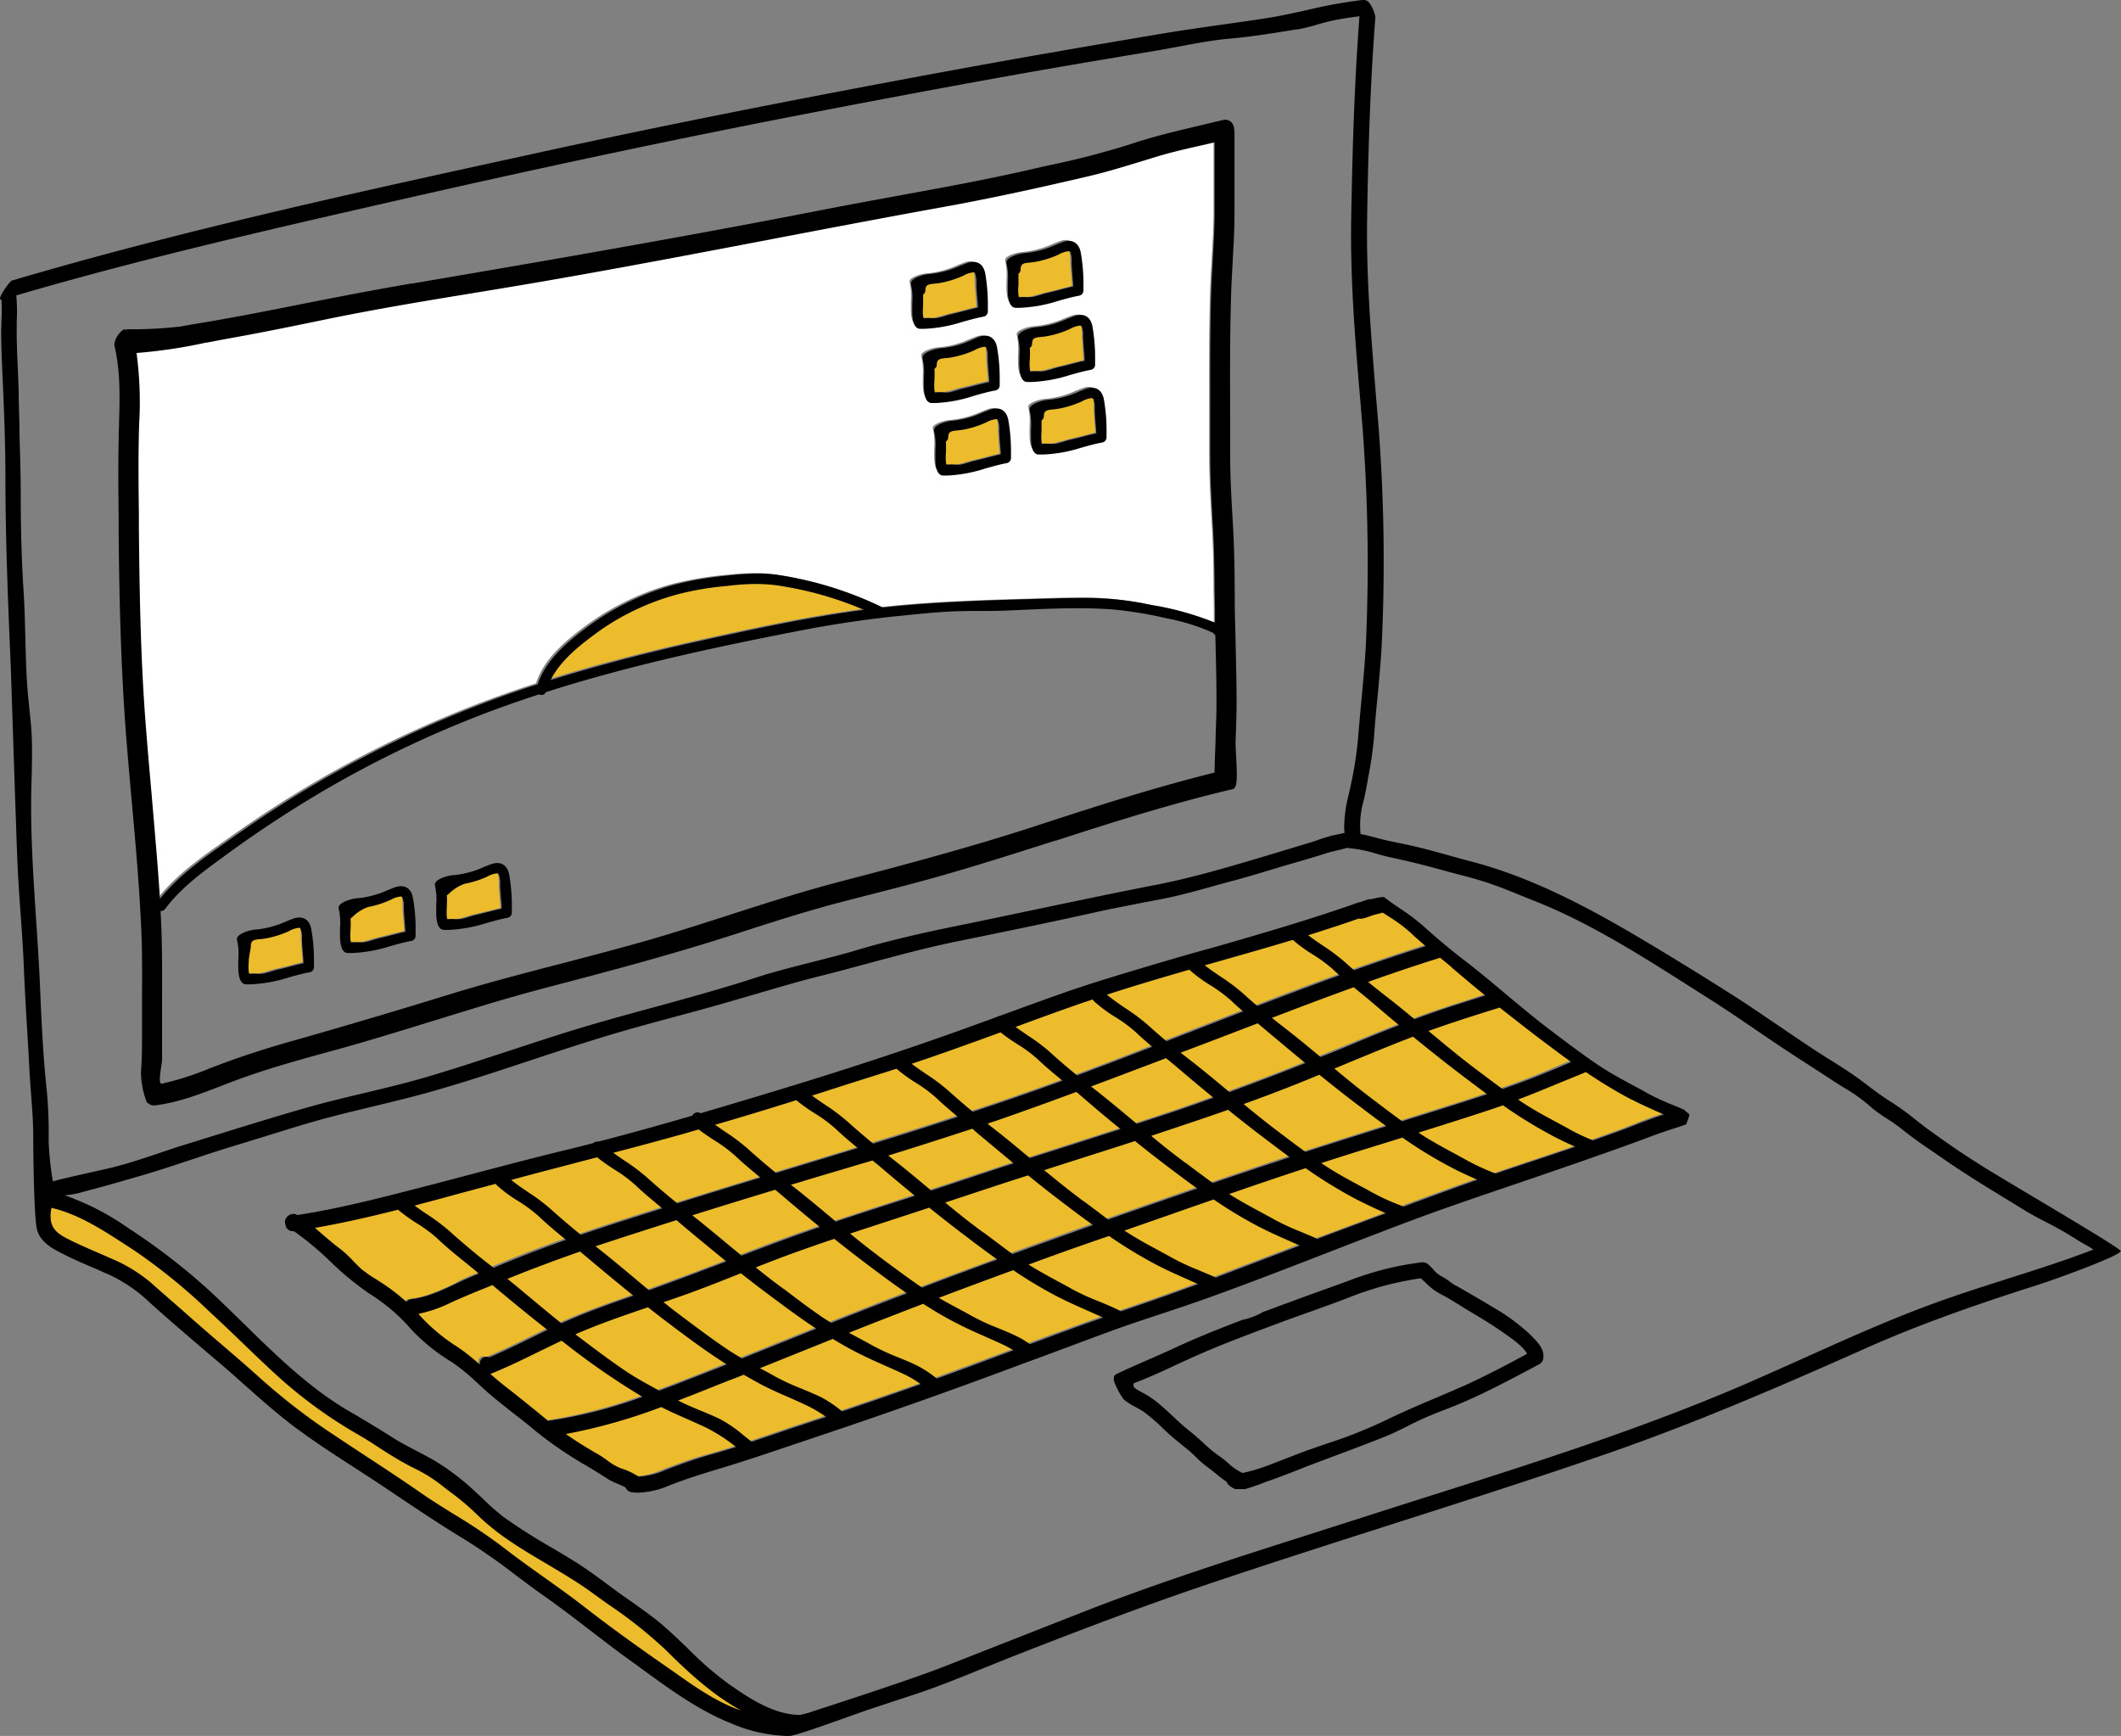 <svg xmlns="http://www.w3.org/2000/svg" viewBox="0 0 453.1 370.8"><rect x="0" y="0" width="453.1" height="370.8" fill="#808080" stroke="none"/><defs><style>.cls-1{fill:#edbc2c;}.cls-2{fill:#fff;}</style></defs><title>资源 53</title><g id="图层_2" data-name="图层 2"><g id="图层_9" data-name="图层 9"><path class="cls-1" d="M52.11,207.19l.07.4.09.3h.31l.24,0,.22,0a11.88,11.88,0,0,1,1.22,0h.47a4.17,4.17,0,0,0,1-.07,14.38,14.38,0,0,0,1.73-.47c.48-.14,1-.31,1.57-.43.88-.19,1.78-.43,2.67-.66l.33-.09c.74-.19,1.51-.39,2.26-.56l.32-.06v-.32c0-.78-.11-1.56-.16-2.33s-.13-1.56-.17-2.35c0-.14,0-.29,0-.44v-.15a5.36,5.36,0,0,0-.32-2.13.79.79,0,0,0-.79-.44A5.45,5.45,0,0,0,61,198l-.29.13a20.35,20.35,0,0,1-4.54,1.41,8.3,8.3,0,0,1-1.1.15h-.13c-1.31.13-2.35.23-2.37,1.93a9.6,9.6,0,0,1-.16,1,18.42,18.42,0,0,0-.29,1.91l0,.39a10.94,10.94,0,0,0,0,2.14Z"/><path class="cls-1" d="M73.92,200.92l.08.29h.31l.31,0,.15,0a8,8,0,0,1,1.21,0h.55a4.66,4.66,0,0,0,.89-.07c.58-.12,1.13-.29,1.73-.47s1-.31,1.56-.44c.81-.18,1.62-.39,2.41-.59l.37-.1c.82-.21,1.66-.43,2.49-.61l.32-.07,0-.32c0-.79-.1-1.6-.16-2.32-.07-.87-.13-1.61-.17-2.36,0-.2,0-.4,0-.61a5,5,0,0,0-.33-2.12.76.76,0,0,0-.79-.44,5.58,5.58,0,0,0-2.13.71l-.27.13a20.59,20.59,0,0,1-4.53,1.41,9.4,9.4,0,0,0-3.51,2.21c-.17.16-.3.26-.39.34l-.16.12v.2a19.56,19.56,0,0,1,0,2.16l0,.34a10.12,10.12,0,0,0,0,2.2A4.61,4.61,0,0,0,73.92,200.92Z"/><path class="cls-1" d="M94.48,196l.09.29.29,0,.26,0,.22,0a6.74,6.74,0,0,1,1.21,0h.54a4.3,4.3,0,0,0,.89-.08,14.92,14.92,0,0,0,1.72-.46l.15-.05c.48-.15.94-.29,1.42-.39.9-.2,1.81-.43,2.64-.66l.17,0c.81-.21,1.63-.42,2.46-.6l.32-.07,0-.32c0-.77-.1-1.54-.16-2.29v0c-.08-.94-.13-1.66-.16-2.34,0-.2,0-.41,0-.62a5,5,0,0,0-.33-2.12.76.76,0,0,0-.79-.44,5.78,5.78,0,0,0-2.12.71l-.29.13a20.63,20.63,0,0,1-4.53,1.41,9.42,9.42,0,0,0-3.49,2.2l-.12.11a2.21,2.21,0,0,1-.28.23l-.16.13v.2a17.46,17.46,0,0,1,0,2.16l0,.36a10.31,10.31,0,0,0,0,2.16C94.4,195.54,94.43,195.81,94.48,196Z"/><path class="cls-1" d="M208.38,62.82c-.07-.78-.13-1.58-.17-2.37v-.3c0-.1,0-.21,0-.3a5.24,5.24,0,0,0-.34-2.14.78.78,0,0,0-.79-.42,5.46,5.46,0,0,0-2.13.71l-.27.13a20.57,20.57,0,0,1-4.53,1.4c-.4.08-.82.12-1.23.16-1.32.12-2.37.23-2.38,1.94a.62.62,0,0,1-.26.51l-.18.12v.22c0,.6,0,1.26,0,2.07l0,.34a10.67,10.67,0,0,0,0,2.19,4.52,4.52,0,0,0,.09.5l.08.31.31,0,.25,0,.23,0a7.69,7.69,0,0,1,1.2,0h.55a4.22,4.22,0,0,0,.88-.07,16.51,16.51,0,0,0,1.73-.47l.13,0c.47-.14.95-.29,1.44-.4.75-.16,1.49-.35,2.21-.54l.82-.21c.73-.19,1.49-.39,2.24-.55l.31-.07v-.32C208.5,64.35,208.44,63.57,208.38,62.82Z"/><path class="cls-1" d="M213.33,94.59l0-.48c-.06-.76-.12-1.54-.16-2.31,0-.19,0-.39,0-.6a5.41,5.41,0,0,0-.33-2.13.78.78,0,0,0-.8-.43,5.46,5.46,0,0,0-2.11.7l-.29.12a20.07,20.07,0,0,1-4.53,1.41,11.79,11.79,0,0,1-1.23.16c-1.32.13-2.36.23-2.38,1.93a.6.6,0,0,1-.26.53l-.18.12v.21c0,.61,0,1.29,0,2.08l0,.34a11.45,11.45,0,0,0,0,2.19l0,.1c0,.12,0,.28.08.39l.08.32.32,0,.29,0,.17,0a5.59,5.59,0,0,1,.62,0h1.09a5.12,5.12,0,0,0,.92-.07,16,16,0,0,0,1.78-.48,14.83,14.83,0,0,1,1.52-.42c.83-.18,1.65-.4,2.44-.6l.29-.08c.76-.19,1.65-.43,2.55-.63l.31-.08v-.32C213.44,95.84,213.39,95.2,213.33,94.59Z"/><path class="cls-1" d="M155.35,124.22l-.9.1a66,66,0,0,0-9.06,1.44A53.14,53.14,0,0,0,127.07,134c-3.26,2.38-8.18,6-10.47,10.6l-.4.8.86-.27c9.6-3,19.9-5.71,31.5-8.27,12.49-2.77,23.77-5.19,35.33-6.72l1.36-.17-1.25-.55a74.36,74.36,0,0,0-17.23-5.08A39.54,39.54,0,0,0,155.35,124.22Z"/><path class="cls-1" d="M210.83,78.66c-.05-.77-.12-1.57-.15-2.36,0-.2,0-.39,0-.61a5.31,5.31,0,0,0-.32-2.11.77.77,0,0,0-.8-.45,5.6,5.6,0,0,0-2.08.68l-.32.16a20.89,20.89,0,0,1-4.54,1.41,12,12,0,0,1-1.22.16c-1.32.12-2.37.22-2.38,1.92a.6.6,0,0,1-.26.52l-.18.12v.22a18.11,18.11,0,0,1,0,2.08l0,.48a10.14,10.14,0,0,0,0,2.06v.11a3.41,3.41,0,0,0,.08.37l.07.3H199l.24,0,.23,0a5.16,5.16,0,0,1,.73,0h1a5,5,0,0,0,.94-.07,15.1,15.1,0,0,0,1.73-.48c.51-.14,1-.31,1.56-.42.86-.19,1.67-.4,2.64-.66s1.74-.45,2.64-.64l.31-.07,0-.32C211,80.17,210.9,79.39,210.83,78.66Z"/><path class="cls-1" d="M289.47,255.5a100.26,100.26,0,0,1-11-6.74l-.15-.12-.19.07c-5.44,1.78-10.63,3.53-16.33,5.52l-.74.25.66.43c2.09,1.35,4.29,2.53,6.42,3.68l.45.25,2.93,1.6A50.3,50.3,0,0,0,277,263l.47.2c1,.42,2.08.86,3.1,1.34l.15.06,1.27-.47,2.76-1,7.18-2.67,3.61-1.35.88-.33-.86-.38C293.36,257.38,291.41,256.5,289.47,255.5Z"/><path class="cls-1" d="M274.73,264.17l-.39-.17c-1.92-.86-3.91-1.74-5.83-2.74a91.31,91.31,0,0,1-9.73-5.84l-.16-.11-3.31,1.15-4.84,1.69-10.79,3.77-.27.09-.81.3.71.4.16.1c2.3,1.54,4.76,2.85,7.12,4.13l1.13.61,2.07,1.13a49,49,0,0,0,5.41,2.51l.15.06c1.26.51,2.39,1,3.51,1.51l.15.07.14-.06c3.36-1.27,7-2.66,11.56-4.4l4.06-1.54,3.18-1.22-1.64-.73C275.78,264.63,275.24,264.4,274.73,264.17Z"/><path class="cls-1" d="M309.79,248.7a95.47,95.47,0,0,1-10.66-6.49l-.16-.1-1.87.58c-4.44,1.38-10,3.09-15.16,4.77l-.36.11-.86.26.64.44c.26.19.51.36.77.53,2.24,1.49,4.62,2.78,6.91,4l.29.16c.93.5,2,1.09,3.12,1.7a49.64,49.64,0,0,0,5.56,2.55c.33.14.65.28,1,.41l.13.05.13-.05c6.86-2.54,11.59-4.26,15.81-5.73l.91-.32-.88-.39C313.39,250.45,311.58,249.63,309.79,248.7Z"/><path class="cls-1" d="M213.8,286.43c-1.26-.58-2.58-1.17-3.74-1.69-2.22-1-4.22-1.87-6.19-2.89-2.32-1.19-4.66-2.54-7.15-4.14l-.17-.11-.18.07c-4.94,1.9-10.13,3.91-15.86,6.18l-.75.3.71.39,1,.56,1.05.57c.95.51,1.93,1,2.88,1.57a46.56,46.56,0,0,0,5.56,2.55c1.32.55,2.73,1.13,4.08,1.79a23.59,23.59,0,0,1,4.09,2.71l.17.13.71-.25,1.31-.48c4-1.45,8-2.95,11.94-4.41l3.37-1.25-.67-.41C215.25,287.17,214.54,286.78,213.8,286.43Z"/><path class="cls-1" d="M336.85,244.53l-.87-.39c-1.82-.81-3.1-1.42-4.3-2a97.38,97.38,0,0,1-11.09-6.76l-.16-.11-.32.11-2.95,1c-4.36,1.43-9,2.9-15,4.76l-.75.24.76.51.22.15c2.41,1.59,5,3,7.21,4.17l.48.26c.87.47,1.76,1,2.63,1.45a54.53,54.53,0,0,0,5.57,2.56l.46.18.13,0c2.29-.79,4.41-1.5,6.67-2.25,3.86-1.27,7.25-2.41,10.35-3.49Z"/><path class="cls-1" d="M231.5,279l-.21-.1c-2-.87-4-1.78-6-2.79a96.32,96.32,0,0,1-9.36-5.59l-.15-.11-.18.07c-5.85,2.13-11.05,4.06-15.91,5.91l-.76.28.71.41c1.37.79,2.8,1.56,4.06,2.24l.44.24c.89.47,1.79,1,2.68,1.46a48.27,48.27,0,0,0,5.48,2.52l.07,0c1.35.55,2.74,1.13,4.09,1.79a16.83,16.83,0,0,1,2.59,1.59l.16.12.2-.07c6.71-2.48,11.38-4.17,15.64-5.68L236,281l-.85-.39C233.84,280.05,232.62,279.5,231.5,279Z"/><path class="cls-1" d="M253.94,272.82l-.92-.41c-1.94-.86-4.13-1.83-6.21-2.9a98,98,0,0,1-10.39-6.29l-.16-.11-.18.07c-6.74,2.35-12.2,4.29-17.19,6.1l-.73.27.66.41c2.11,1.33,4.37,2.56,6.37,3.64l.56.31c.84.45,1.69.91,2.53,1.38a48.46,48.46,0,0,0,5.39,2.48l.3.13c1.31.53,2.67,1.09,3.94,1.72.24.12.47.24.65.35l.15.09.17-.06,1.28-.44,2.67-.92c3.84-1.3,7.83-2.72,12.54-4.47l.87-.32-.85-.38Z"/><path class="cls-1" d="M259.89,208.43l.05,0a40.88,40.88,0,0,1,4.54,3.39c1,.93,2.1,1.86,3.24,2.84l.17.14.21-.08c6.6-2.54,12.17-4.61,17.52-6.55l.6-.21-.47-.43-1.28-1.17a30.9,30.9,0,0,0-4.48-3.33l0,0a32,32,0,0,1-4.16-3l-.16-.15-.21.06c-5.19,1.57-10.51,3.08-15.65,4.54l-.2.06-2.38.67-1.28.36.58.47C257.56,206.85,258.66,207.61,259.89,208.43Z"/><path class="cls-1" d="M281.79,201.82l.24.17a41,41,0,0,1,4.34,3.26c.64.58,1.32,1.18,2,1.77l.16.15.21-.08c5.42-1.91,10.42-3.59,15.3-5.14l.66-.2-.53-.45c-1.35-1.14-2.37-2-3.31-2.93a30.82,30.82,0,0,0-4.48-3.32l-1.42-.94-.16-.09-.17,0c-.31.09-.64.18-.95.25l-.56.13-.67.2a18.23,18.23,0,0,1-2.28.71.81.81,0,0,1-.41,0l-.12,0-.12,0c-3.44,1.21-7,2.37-10.82,3.56l-.7.22.59.45C279.64,200.37,280.74,201.12,281.79,201.82Z"/><path class="cls-1" d="M228.8,58.36c-.06-.78-.14-1.59-.18-2.4,0-.2,0-.39,0-.61a5.05,5.05,0,0,0-.33-2.12.75.75,0,0,0-.78-.43,5.64,5.64,0,0,0-2.14.71l-.27.13a20.58,20.58,0,0,1-4.54,1.4,11.56,11.56,0,0,1-1.22.17c-1.31.12-2.36.21-2.37,1.92a.62.62,0,0,1-.27.52l-.19.12,0,.22c0,.61,0,1.3,0,2.07l0,.32a11.89,11.89,0,0,0,0,2.23l0,.09c0,.12.05.29.08.4l.09.32.32,0,.18,0,.27,0a5.66,5.66,0,0,1,.63,0h.75l.37,0a4.7,4.7,0,0,0,.9-.08c.55-.12,1.09-.27,1.72-.47l.13,0c.47-.14,1-.29,1.44-.4.88-.19,1.76-.42,2.64-.65s1.73-.45,2.62-.65L229,61v-.32C228.92,59.89,228.86,59.12,228.8,58.36Z"/><path class="cls-1" d="M290.86,209.15l.51.43c1.38,1.14,2.7,2.2,3.93,3.14,1.79,1.38,3.76,3,6,4.83l.16.14.21-.08c2.9-1.09,5.58-2,8.19-2.86,2.35-.76,4.76-1.53,6.89-2.2l.67-.21-.54-.44c-2-1.65-4.21-3.5-7.19-6-.7-.6-1.42-1.19-2.11-1.75l-.5-.42-.2.07c-4.79,1.49-9.83,3.17-15.4,5.16Z"/><path class="cls-1" d="M303.76,219.58l.51.43c3.2,2.69,6.53,5.46,9.93,8l1,.76c1.5,1.13,3.21,2.41,4.9,3.64l.16.12.19-.06c3.6-1.25,6.77-2.45,9.69-3.67,1.59-.67,3.26-1.37,5-2.11l.62-.27-.55-.39c-2.39-1.7-4.76-3.49-6.56-4.85-2.79-2.11-5.63-4.34-8.68-6.8l-.16-.13-.2.06c-4.88,1.53-10.08,3.18-15.21,5Z"/><path class="cls-1" d="M334.25,229.74c-3.51,1.46-7.15,3-10.78,4.35l-.65.24.57.42.95.65c2.32,1.54,4.8,2.87,7.19,4.17l3.13,1.7a43.25,43.25,0,0,0,4.8,2.25l.14,0,.14,0c2.16-.77,4.16-1.48,6.26-2.25,1.12-.41,2.27-.86,3.33-1.29,1.7-.67,3.61-1.42,5.52-2l1-.31-.95-.4-.48-.22-.12-.05c-1.92-.85-4.1-1.81-6.2-2.89a95.24,95.24,0,0,1-9.75-5.86l-.16-.11-.19.08-3.42,1.41Z"/><path class="cls-1" d="M221.52,94.44l.08.29h.31l.23,0,.24,0a6.56,6.56,0,0,1,1.2,0h.48a6.05,6.05,0,0,0,1-.07c.55-.11,1.06-.27,1.61-.43l.13,0c.45-.14,1-.31,1.54-.43.88-.2,1.7-.41,2.7-.67.82-.22,1.69-.44,2.58-.64l.31-.07V92c0-.77-.11-1.55-.17-2.31l0-.58c-.05-.59-.09-1.19-.13-1.77v-.68a5.09,5.09,0,0,0-.32-2.06.8.8,0,0,0-.8-.44,5.43,5.43,0,0,0-2.14.71L230,85a21.14,21.14,0,0,1-4.53,1.41c-.4.07-.8.11-1.24.16-1.36.13-2.36.22-2.37,1.92a.62.62,0,0,1-.27.53l-.17.11v.22c0,.61,0,1.3,0,2.09l0,.36a10.25,10.25,0,0,0,0,2.15S221.47,94.24,221.52,94.44Z"/><path class="cls-2" d="M33.18,192.51l.61-.76c4-5,9.31-8.71,14.48-12.34l1.5-1.06c6.59-4.65,13.25-8.9,19.78-12.62a237.56,237.56,0,0,1,43.69-19.36l1.25-.4.07-.18c1.71-5.15,6.35-9.06,11.12-12.53a55.41,55.41,0,0,1,18.17-8.59,74.38,74.38,0,0,1,11.3-1.88,58.34,58.34,0,0,1,6.09-.38,28.68,28.68,0,0,1,5,.4,76.14,76.14,0,0,1,21.31,6.67.7.7,0,0,1,.16.1l.12.1.16,0c10.9-1.21,22-1.53,32.67-1.83l3.79-.11c2.07-.07,4-.1,5.78-.1a65.83,65.83,0,0,1,13.37,1.14l2.11.42a61.43,61.43,0,0,1,13.05,3.67l.54.25,0-2.47c0-1.84-.06-3.71-.07-5.31v-.7c0-3.67-.09-7.46-.28-11.18l-.14-2.48c-.24-4.35-.51-9.29-.51-14.08,0-3,0-6.06,0-9V86.77c0-8.13-.05-16.53.21-24.79.07-2.07.19-4.18.31-6.22l.05-.93c.19-3.28.38-6.67.38-10V29.46l-.46.11-1.79.41-.93.21c-3.26.74-6.63,1.5-9.8,2.47l-.71.21-1.91.59-.48.15c-3.58,1.1-7.28,2.23-11,3.12-8.78,2.08-19.2,4.47-30,6.41-13.15,2.37-26.91,5-38,7.11l-1.91.37c-15.92,3-32.37,6.17-48.6,9-4.43.75-9,1.51-13,2.16-10.22,1.67-20.79,3.4-31.13,5.54-6.81,1.41-14.06,2.89-21.27,4.18-1.35.24-2.72.5-4,.76l-.85.17a106.21,106.21,0,0,1-14.74,2.17l-.43,0,.07.42a77.54,77.54,0,0,1,.55,15l-.06,2.14c-.13,5.64-.08,11.39,0,17l0,3c.14,15.75.44,28.92,1.44,42.07.4,5.18.87,10.47,1.29,15.13l0,.32c.64,7.17,1.29,14.58,1.75,21.95ZM219.68,87a.51.51,0,0,1,.11-.47c.47-.64,2.42-1.29,3.62-1.34a19.67,19.67,0,0,0,6.43-1.73l.16-.06c.44-.17.88-.35,1.3-.5a3.65,3.65,0,0,1,1.32-.27c.78,0,1.78.36,2.16,2.08a37.65,37.65,0,0,1,.56,7.21v.84a.73.73,0,0,1-.61.8c-1.57.29-3.17.75-4.58,1.14l-.06,0a30.44,30.44,0,0,1-8,1.48l-.88,0c-1.14-.06-1.24-2.15-1.27-3s0-1.41,0-2.07v-.11A13.36,13.36,0,0,0,219.68,87Zm12.6-8.94c-1.5.28-3,.71-4.5,1.12l-.09,0a30,30,0,0,1-8.07,1.49l-.87,0c-1.15-.07-1.24-2.24-1.27-3v0c0-.6,0-1.2,0-1.78v-.29a13.19,13.19,0,0,0-.28-4.12.55.55,0,0,1,.11-.45c.48-.66,2.42-1.3,3.62-1.35A20.25,20.25,0,0,0,227.41,68h.05c.46-.19.91-.37,1.38-.54a3.69,3.69,0,0,1,1.32-.28c.77,0,1.77.36,2.14,2.09a36.75,36.75,0,0,1,.58,7.33l0,.72A.75.75,0,0,1,232.28,78.1Zm-2.47-15.83c-1.51.27-3,.7-4.51,1.11l-.07,0a30,30,0,0,1-8.06,1.48l-.88,0c-1.17-.06-1.25-2.25-1.28-3s0-1.29,0-1.91v-.14a13.46,13.46,0,0,0-.28-4.14.52.52,0,0,1,.11-.45c.47-.65,2.42-1.29,3.62-1.34a20.06,20.06,0,0,0,6.5-1.77l1.39-.54a3.88,3.88,0,0,1,1.32-.27c.77,0,1.78.36,2.15,2.08a36.62,36.62,0,0,1,.58,7.26v.8A.75.75,0,0,1,229.81,62.27Zm-14.87,35a.74.74,0,0,1-.61.8c-1.53.28-3.09.72-4.62,1.15a30.2,30.2,0,0,1-8,1.49q-.43,0-.87,0c-.8,0-1.23-1-1.27-3,0-.63,0-1.27,0-1.89v-.17a13.12,13.12,0,0,0-.29-4.1.5.5,0,0,1,.11-.46c.48-.65,2.42-1.3,3.61-1.34A20.43,20.43,0,0,0,209.49,88l.18-.08,1.22-.47a3.93,3.93,0,0,1,1.32-.27c.78,0,1.77.37,2.15,2.08a38.2,38.2,0,0,1,.57,7.34ZM211.87,82.6c-1.56.28-3.17.74-4.61,1.14h0a30,30,0,0,1-8,1.48h0l-.85,0c-1-.06-1.22-1.71-1.27-3,0-.62,0-1.21,0-1.79v-.3A13.82,13.82,0,0,0,196.8,76a.57.57,0,0,1,.1-.45c.49-.66,2.42-1.3,3.62-1.36A19.42,19.42,0,0,0,207,72.49l.6-.23c.29-.11.58-.23.87-.33a3.6,3.6,0,0,1,1.32-.28c.77,0,1.78.36,2.15,2.09a38.13,38.13,0,0,1,.57,7.32v.73A.75.75,0,0,1,211.87,82.6ZM209.4,66.75c-1.47.27-3,.69-4.39,1.08l-.2.06a30,30,0,0,1-8.06,1.5c-.3,0-.59,0-.88,0-1.15-.07-1.25-2.24-1.28-3v0c0-.65,0-1.3,0-1.92v-.14a13.07,13.07,0,0,0-.28-4.13.52.52,0,0,1,.11-.45c.47-.65,2.42-1.3,3.62-1.35a20.16,20.16,0,0,0,6.49-1.75l1.41-.55a3.82,3.82,0,0,1,1.31-.28c.78,0,1.78.37,2.16,2.1a37.38,37.38,0,0,1,.56,7.19l0,.86A.77.77,0,0,1,209.4,66.75Z"/><path class="cls-1" d="M231.28,74.49l0-.42c-.06-.74-.12-1.51-.15-2.26a2.71,2.71,0,0,1,0-.29c0-.11,0-.2,0-.3a5.16,5.16,0,0,0-.32-2.11.77.77,0,0,0-.8-.47,5.62,5.62,0,0,0-2.14.71l-.26.13A20,20,0,0,1,223,70.89a9.52,9.52,0,0,1-1.18.15h-.05c-1.32.12-2.35.22-2.37,1.93a.58.58,0,0,1-.27.51l-.18.12v.22a20.61,20.61,0,0,1,0,2.07l0,.35a10.81,10.81,0,0,0,0,2.2l0,.11c0,.12,0,.27.07.38l.08.31.33,0,.29,0,.16,0c.19,0,.4,0,.66,0h1.07a4.47,4.47,0,0,0,.91-.07,15.55,15.55,0,0,0,1.59-.42l.15,0a15.75,15.75,0,0,1,1.55-.44c.87-.19,1.73-.41,2.68-.66l.25-.07c.77-.19,1.56-.4,2.35-.58l.32-.07,0-.32C231.39,75.82,231.33,75.15,231.28,74.49Z"/><path class="cls-1" d="M192.4,292.65c-1.25-.59-2.57-1.17-3.73-1.69-2-.91-4.16-1.84-6.2-2.9-1.61-.82-3.26-1.75-5.05-2.83l-.16-.1-.17.07c-4,1.59-8.05,3.21-12,4.8l-4.33,1.72,1,.54c1.18.64,2.21,1.19,3.14,1.71a51.52,51.52,0,0,0,5.56,2.56l.45.19c1.21.5,2.45,1,3.63,1.59a24,24,0,0,1,4.45,3l.16.12.2-.06c6.63-2.24,12-4.09,16.83-5.81l.7-.25-.61-.42A26,26,0,0,0,192.4,292.65Z"/><path class="cls-1" d="M171.84,299.39c-1.19-.57-2.41-1.11-3.58-1.63l-.16-.07c-2.22-1-4.21-1.87-6.2-2.89-1-.53-2.16-1.15-3.56-2l-.16-.09-1.06.42-2.61,1.05-1.61.65c-2.9,1.16-5.91,2.37-8.9,3.51l-.79.3.75.39c1.61.84,3.34,1.55,4.88,2.19,1.35.55,2.74,1.12,4.07,1.77a27.4,27.4,0,0,1,4.89,3.36l.37.29c.49.39,1,.78,1.49,1.15l.15.13.19-.06,4.87-1.64.61-.21,2.45-.83.18-.07,6.07-2,2.43-.82-.61-.43A27.2,27.2,0,0,0,171.84,299.39Z"/><path class="cls-1" d="M239.53,215.19l.05,0a44.46,44.46,0,0,1,4.59,3.43c1.31,1.19,2.68,2.39,4.1,3.58l.17.14.21-.08,2.84-1.1,2.84-1.1,2.23-.87,8.48-3.29.59-.23-.48-.41c-1-.89-1.85-1.62-2.57-2.3a29.5,29.5,0,0,0-4.49-3.33,30.18,30.18,0,0,1-4.43-3.28l-.16-.15-.2.07c-5.57,1.6-11.57,3.36-17.63,5.33l-.66.21.53.44A48.76,48.76,0,0,0,239.53,215.19Z"/><path class="cls-1" d="M157.19,364.18c-6-3.43-11.09-8.26-15.38-12.51a95,95,0,0,0-12.2-9.69c-1.1-.78-2.37-1.69-3.6-2.59-3.06-2.23-6.35-4.18-9.53-6.06l-.19-.11c-2.5-1.48-5.09-3-7.56-4.67a51,51,0,0,1-7.71-6.26,53.77,53.77,0,0,0-5.24-4.36l-.09-.07c-.71-.54-1.44-1.1-2.14-1.66a32.56,32.56,0,0,0-5.67-3.41l-.33-.18c-.89-.45-1.79-.92-2.68-1.44-1.38-.8-2.75-1.68-4.07-2.52l-.35-.22c-1.49-1-2.94-1.89-4.43-2.76a98.29,98.29,0,0,1-17-12.27c-2.47-2.24-4.93-4.59-7.29-6.87l-.72-.7c-2.22-2.13-4.52-4.34-6.82-6.45a123.27,123.27,0,0,0-15.91-12.93l-.44-.3-1.37-.89c-5-3.29-10.15-6.68-16.12-8.09l-.39-.1-.07.41a8.42,8.42,0,0,0-.12,2.84c.37,2,1.68,3.06,3.67,4.1s4.08,1.94,6.1,2.81l.16.07c1,.44,2.1.91,3.17,1.39a32.77,32.77,0,0,1,8.46,5.16c1.26,1.12,2.56,2.26,3.56,3.13l.1.09c1.21,1.05,2.45,2.14,3.66,3.22,2.27,2,4.62,4,6.88,6l.75.64c2.7,2.32,5.49,4.71,8.18,7.13a136.67,136.67,0,0,0,16,12.33l4.82,3.19,1.57,1c4,2.6,8.19,5.37,12.19,8.15,2.36,1.63,4.93,3.22,7.18,4.63l.22.12a119.13,119.13,0,0,1,10.07,6.79c2.79,2.17,5.7,4.26,8.7,6.38l.17.12c2.73,1.95,5.55,4,8.25,6.06,5.1,3.95,10.68,8,17.57,12.82l1.08.75,1,.69c4.41,3.12,9,6.34,14.19,8.11l3.58,1.2-3.27-1.89-.21-.12Z"/><path class="cls-1" d="M229.29,232.35l-.2.07c-6.2,2.31-11.64,4.26-17.11,6.15l-1.54.51-.95.32.57.44.2.16.17.14c3,2.26,5.83,4.67,8.62,7l.22.19.21-.06,9.12-2.92,3.43-1.1,6.79-2.17.67-.21-.54-.45c-2.61-2.13-5.5-4.53-8.83-7.37Z"/><path class="cls-1" d="M132.41,247.68l.17.12a41.29,41.29,0,0,1,4.58,3.42c2.24,2,4.46,3.92,6.63,5.66l.16.12.19-.06c6.08-1.9,11.56-3.6,17.78-5.48l.67-.21-.55-.45c-1.61-1.32-3.6-3-5.37-4.65a30,30,0,0,0-4.46-3.3l-.06,0c-1.11-.72-2.25-1.47-3.3-2.31l-.15-.12-.18.05c-.26.07-.51.13-.75.21l-1.41.4c-5.39,1.51-10.51,2.9-16.1,4.39l-.77.2.64.47C130.88,246.65,131.66,247.17,132.41,247.68Z"/><path class="cls-1" d="M175.4,235.83a42.5,42.5,0,0,1,4.6,3.43c1.82,1.65,3.7,3.27,5.58,4.81l.15.13.2-.06c7.17-2.21,12.91-4,18.1-5.73l.66-.21-.54-.44c-1.49-1.23-3.07-2.55-4.54-4a31,31,0,0,0-4.48-3.32l-.1-.06a33.37,33.37,0,0,1-4-2.9l-.17-.15-.78.26-1,.32-3.95,1.24-4.24,1.34q-4.12,1.32-8.27,2.61l-.71.23.59.44C173.46,234.51,174.46,235.2,175.4,235.83Z"/><path class="cls-1" d="M153.91,241.54l.23.16a41.94,41.94,0,0,1,4.42,3.3c2,1.8,4.1,3.62,6.29,5.39l.16.13,8.59-2.62,9.06-2.76.68-.21-.55-.45c-1.44-1.18-3.11-2.58-4.69-4.08a29,29,0,0,0-4.32-3.21l-.2-.13a36.17,36.17,0,0,1-3.9-2.8l-.16-.14-.2.07c-6.75,2.09-12.27,3.77-17.37,5.25l-.76.21.64.46C152.51,240.6,153.22,241.08,153.91,241.54Z"/><path class="cls-1" d="M196.92,229.24a40.92,40.92,0,0,1,4.58,3.42c1.8,1.62,3.62,3.18,5.39,4.64l.16.13.2-.07c6.86-2.26,13.13-4.43,19.17-6.63l.63-.23-.52-.42c-1.71-1.41-3.53-2.91-5.23-4.53a30.82,30.82,0,0,0-4.47-3.32,38,38,0,0,1-3.54-2.48l-.17-.14-.2.08c-5.66,2.07-12.25,4.46-19,6.7l-.69.23.58.44C194.86,227.84,196,228.59,196.92,229.24Z"/><path class="cls-1" d="M218.1,220.64l.59.4a41.51,41.51,0,0,1,4.52,3.38c1.83,1.65,3.82,3.37,5.94,5.11l.17.14.21-.08c5-1.85,10.08-3.79,16.07-6.11l.6-.24-.5-.41c-1-.81-2.22-1.89-3.44-3a30,30,0,0,0-4.38-3.26l-.12-.08a29.57,29.57,0,0,1-4.47-3.32.89.89,0,0,1-.22-.29l-.15-.28-1.08.34-1.14.39c-4.78,1.66-9.43,3.35-14.58,5.24l-.66.24.56.42C216.69,219.69,217.41,220.18,218.1,220.64Z"/><path class="cls-1" d="M281.17,225.6l.17.15.21-.09c2.74-1.1,5.22-2.11,7.57-3.08,3.75-1.54,6.6-2.69,9.24-3.71l.6-.23-.5-.41c-2-1.69-3.66-3.08-5.17-4.36-1-.87-2.1-1.75-3-2.5l-1.17-1-.54-.44-.2.08c-6.2,2.23-12.27,4.55-17.47,6.54l-.62.23.51.42c1,.82,1.85,1.48,2.63,2.08C276.12,221.4,278.74,223.57,281.17,225.6Z"/><path class="cls-1" d="M298.8,239.46l.18-.06c3.43-1.07,6.85-2.15,10.48-3.3l.5-.15c2.33-.75,4.76-1.51,7.19-2.33l.71-.23-.6-.44c-1.36-1-2.82-2.06-5-3.73-3.36-2.54-6.89-5.34-10.81-8.55l-.16-.14-.46.17c-.26.09-.5.19-.75.29-4.42,1.71-8.88,3.55-13.19,5.34l-.42.18-1,.41-1.21.51-.58.24.48.4c2.2,1.82,5.2,4.32,8.19,6.56l1.16.87c1.69,1.27,3.43,2.58,5.17,3.84Z"/><path class="cls-1" d="M268,217.69l-3.23,1.23-11.68,4.47-2.38.89.52.41c.74.59,1.3,1,1.84,1.43,3.08,2.37,6.13,4.93,8.58,7l.17.14.2-.08c5.35-1.95,10.8-4,16.23-6.18l.59-.24-.49-.41c-2.07-1.71-4.3-3.57-7-5.85-.89-.76-1.81-1.52-2.71-2.26Z"/><path class="cls-1" d="M137.44,298l-.71-.42a155.59,155.59,0,0,1-15.89-10.93l-1.14-.87-.39-.29-.21.09c-1.28.6-2.58,1.23-3.83,1.84l-1.12.54c-3.31,1.62-6.72,3.29-10.16,4.68l-.81.15.59.52c.74.67,1.86,1.65,3,2.55,2.4,1.85,4.8,3.79,6.92,5.51l2.31,1.87.3.24.2-.07a101.8,101.8,0,0,0,20.15-5.14Z"/><path class="cls-1" d="M150.23,304.1c-1.23-.58-2.46-1.12-3.73-1.68l-.25-.11c-1.82-.81-3.7-1.65-5.53-2.58l-.14-.07-.16.06a119,119,0,0,1-20.34,5.74l-.91.16.76.53c2.1,1.45,4.39,2.9,7,4.4.6.36,1.19.78,1.71,1.15l.05,0a12.75,12.75,0,0,0,3.06,1.78A13.75,13.75,0,0,1,135,315l.07,0a1.11,1.11,0,0,1,.39.24l.1.1h.21a16.93,16.93,0,0,0,6-1.53l.77-.3.44-.16c2.63-1,5.47-2,8.42-2.8,1.52-.42,3.19-.91,5.23-1.56l.7-.22-.58-.44A35.51,35.51,0,0,0,150.23,304.1Z"/><path class="cls-1" d="M103.74,289.81l.14.05.13-.06c3.13-1.32,6.19-2.82,9.14-4.26l.14-.07c1-.51,2.09-1,3.15-1.53l.55-.27-.48-.38c-3.52-2.76-7.37-5.89-11.74-9.57l-.17-.15-.22.09-1,.42-.91.37-.29.12c-2.16.88-4.38,1.8-6.57,2.78l-.1,0a28.25,28.25,0,0,1-6.87,2.41l-.68.11.46.52.57.64a39.26,39.26,0,0,0,7.7,6.38l.29.21.61.42a45.36,45.36,0,0,1,4,3.21l.63.56v-1a1,1,0,0,1,1.09-1.09A1.66,1.66,0,0,1,103.74,289.81Z"/><path class="cls-1" d="M248.49,225.13l-2.83,1.07c-4.54,1.72-9,3.4-13.4,5.05l-.64.24.54.42c3,2.33,6,4.81,8.87,7.21l1.05.89.21-.06,3.68-1.21,1.91-.62c3.56-1.18,7.09-2.4,10.81-3.74l.63-.23-.52-.42c-2.27-1.86-4.72-3.9-7.71-6.45-.8-.68-1.6-1.34-2.44-2Z"/><path class="cls-1" d="M90.41,259.25A42.46,42.46,0,0,1,95,262.67c3.07,2.76,6.07,5.27,8.93,7.47a4.54,4.54,0,0,1,.41.33l0,0a.62.62,0,0,1,.12.08l.18.17.22-.1c3.21-1.33,6.09-2.48,8.78-3.51,2.14-.82,4.32-1.62,6.67-2.45l.64-.23-.52-.42c-2-1.64-4-3.24-5.76-5a30.11,30.11,0,0,0-4.4-3.28l-.08,0a32.26,32.26,0,0,1-4.5-3.33,2,2,0,0,1-.19-.25l-.15-.23-1.48.39c-2.21.58-4.65,1.23-7.48,2l-.78.2c-2.57.7-5.23,1.41-7.86,2.1l-.76.2.64.47C88.57,258,89.54,258.66,90.41,259.25Z"/><path class="cls-1" d="M99.85,272.79c.65-.29,1.31-.56,2-.84l.46-.21-.33-.4,0,0c-1-.84-2-1.69-3-2.48-1.83-1.5-3.92-3.19-5.82-5a29.65,29.65,0,0,0-4.48-3.32l0,0a34.46,34.46,0,0,1-3.93-2.82l-.15-.13-.2.05c-6.83,1.73-12.46,3-17.71,3.88l-.79.14.61.52c.6.5,1.18,1,1.75,1.52,1.12,1,2.39,2.09,3.7,3.06a21,21,0,0,1,2.6,2.42l.16.17a24,24,0,0,0,1.85,1.79,25.89,25.89,0,0,0,3,2.1l.37.23.93.6a44.13,44.13,0,0,1,5.13,3.93l.32.29.25-.35a1.13,1.13,0,0,1,.86-.47c3.33-.35,6.61-1.87,9.81-3.36C98,273.59,98.94,273.17,99.85,272.79Z"/><path class="cls-1" d="M111.9,254.46l.13.09a40.28,40.28,0,0,1,4.56,3.4c2.21,2,4.41,3.87,6.55,5.59l.16.13.2-.06c5.33-1.82,10.78-3.55,16.06-5.22l2-.63-.54-.45c-1.83-1.49-3.91-3.19-5.76-4.95a30.17,30.17,0,0,0-4.49-3.32,38,38,0,0,1-3.68-2.61l-.15-.12-.19,0c-3.68,1-7.42,2-11.09,2.91l-4.74,1.25-2.51.66-.73.18.57.48C109.43,252.78,110.68,253.63,111.9,254.46Z"/><path class="cls-1" d="M122.81,285.45l.62.47.84.62.1.08c2.78,2.09,5.64,4.25,8.58,6.2,2.21,1.46,4.5,2.72,7.05,4.09l.15.08.16-.06c3-1.1,5.89-2.23,9.1-3.49l1-.39,1.84-.73,1.61-.64,1.56-.62-.63-.4c-4.07-2.59-7.87-5.37-12.33-8.75-1.41-1.05-2.87-2.18-4.46-3.44l-.17-.13-.2.07c-5,1.69-9.48,3.24-13.85,5.07-.52.21-1.09.46-1.67.71l-.58.25.5.4Z"/><path class="cls-1" d="M143.94,259.73l-.2.06c-6.57,2.08-12.21,3.9-17.24,5.56h-1.06l.88.69c2.7,2.11,5.3,4.27,8.18,6.68l3.23,2.69.17.15.2-.08c5.56-2,11-4,16.52-6.14l.62-.23-.51-.42c-3.29-2.65-6.76-5.54-10.63-8.82Z"/><path class="cls-1" d="M123.36,266.42l-.22.08c-5.24,1.8-10.47,3.77-15.54,5.84l-.6.25.5.4c1.81,1.46,3.6,2.95,5.28,4.36l.5.42c1.88,1.56,3.81,3.17,5.74,4.72l.19.15.21-.1c5.1-2.29,10.31-4.14,13.79-5.33l.95-.34,1.26-.43-.54-.44c-3.47-2.79-7.08-5.78-11.35-9.41Z"/><path class="cls-1" d="M165,253.21l-.19.06c-6.92,2.1-12.55,3.83-17.68,5.45l-.69.22.57.44c2.53,2,5.05,4.08,7.48,6.1l.61.51,2.44,2,.17.14.21-.07c2-.77,4.13-1.58,6.29-2.39,3-1.14,6.44-2.36,10.41-3.72l.65-.22-.53-.44c-2.83-2.31-5.85-4.83-9.24-7.7Z"/><path class="cls-1" d="M207.13,240.2l-.2.07c-5.44,1.81-11.16,3.63-18,5.73l-.77.26.71.44s.05,0,.05,0c2.92,2.24,5.79,4.65,8.57,7l.66.56.2-.06c2.46-.81,5.12-1.68,7.87-2.6,3-1,6.14-2,9.76-3.22l.66-.21-.53-.44c-2.49-2-5-4.16-7.7-6.44Z"/><path class="cls-1" d="M186.3,247.37l-.5-.42-.2.06c-4.67,1.43-9.39,2.83-13.45,4.05l-2.92.87-.7.21-.18.05-.17.06-.72.2.59.46c2.82,2.19,5.59,4.51,8.28,6.76l1.47,1.23.21-.07c4.91-1.65,9.94-3.27,14.66-4.79l2.89-.94-.54-.44c-2.36-1.93-4.93-4.08-8.11-6.77Z"/><path class="cls-1" d="M278.11,246l.19-.06c5.78-1.87,11.7-3.73,17.29-5.48l.71-.22-.61-.45c-1.6-1.15-3.3-2.41-5.35-4-2.69-2-5.53-4.25-8.94-7l-.17-.14-.2.08c-4.4,1.81-8.18,3.3-11.57,4.57-1.47.55-3,1.13-4.61,1.69l-.63.22.51.43c2.25,1.85,4.67,3.83,7.26,5.79l1.09.81c1.55,1.17,3.22,2.42,4.88,3.63Z"/><path class="cls-1" d="M236,260.42l.18-.08c6.9-2.42,13-4.53,19.05-6.63l.7-.24-.6-.43c-2.19-1.56-4.32-3.17-6.3-4.66-2.23-1.69-4.53-3.48-7-5.47l-.16-.12-.19.06c-4.47,1.44-8.94,2.87-13.66,4.36l-.86.28-4,1.27-1.58.51.54.44c2.7,2.25,5,4.13,7.18,5.73l2.46,1.85c1.33,1,2.7,2,4.06,3Z"/><path class="cls-1" d="M215.55,267.76l.19-.07c5-1.85,10.52-3.81,17.2-6.19l.68-.24-.58-.43c-1.58-1.14-3.34-2.44-5.68-4.21-2.73-2.06-5.4-4.15-8.17-6.39l-.16-.13-.19.07c-5.3,1.71-10.41,3.39-16.33,5.34l-2,.67.53.44c2.1,1.73,4.38,3.59,6.83,5.42l.42.33.94.7.38.29c1.89,1.42,3.85,2.89,5.83,4.28Z"/><path class="cls-1" d="M258.37,252.64l.19-.06,4.42-1.52,4.43-1.52c2.1-.71,4.43-1.48,7.55-2.51l.71-.23-.61-.44c-1.41-1-3-2.18-5-3.75-2.67-2-5.34-4.1-8.14-6.36l-.17-.14-.19.07c-4.87,1.72-10.24,3.54-16.42,5.57l-.66.21.53.44c1.64,1.35,3.81,3.12,6.06,4.8l.61.45.71.54.12.09c1.87,1.41,3.8,2.87,5.74,4.24Z"/><path class="cls-1" d="M176.73,282.38l.16.1.18-.07c2.57-1,4.75-1.89,7-2.76,3.08-1.21,6.09-2.37,9.16-3.54l.67-.26-.59-.41c-3-2.09-6.07-4.35-8.88-6.47-2.15-1.63-4.32-3.32-6.62-5.16l-.16-.12-.2.06c-4.81,1.63-8.7,3-12.26,4.35l-4.53,1.76-.61.24.5.41c1.59,1.29,3,2.43,4.46,3.49l.82.62.62.46c2.66,2,5.68,4.29,8.69,6.29C175.56,281.66,176.05,282,176.73,282.38Z"/><path class="cls-1" d="M157.82,290.11l3.91-1.56,5.27-2.12,3.25-1.3,3.61-1.45.67-.27-.6-.4c-3.82-2.51-7.5-5.25-10.92-7.83-1.52-1.15-3.16-2.42-5.17-4l-.18-.14-.55.22c-4,1.6-8.52,3.39-13,4.95-1.07.38-2.14.75-3.15,1.08l-.67.23.55.43c1.36,1.09,2.5,2,3.58,2.79l1.47,1.1c2.8,2.11,5.7,4.3,8.67,6.27.89.59,1.87,1.2,3.1,1.91Z"/><path class="cls-1" d="M196.24,275l.18-.07c4.78-1.82,10-3.79,16.08-6l.68-.25-.59-.42c-2.41-1.73-4.77-3.49-6.74-5-2.5-1.9-5-3.88-7.77-6.08l-.17-.13-.2.07-11.36,3.72c-2,.65-3.84,1.24-5.55,1.81l-.66.21.54.44c2.23,1.84,4,3.23,5.71,4.52l1.31,1,.08.06c2.68,2,5.45,4.1,8.3,6Z"/><path d="M326.8,285l-.41-.39a42.63,42.63,0,0,0-7.55-5.43c-2.59-1.58-5.26-3.12-7.85-4.59l-.05,0a10,10,0,0,1-1.28-.87,12.59,12.59,0,0,0-1.81-1.15,6,6,0,0,1-1.68-1.42A11.71,11.71,0,0,0,305,270a1.65,1.65,0,0,0-1-.36,1.87,1.87,0,0,0-.32,0,65.21,65.21,0,0,0-15.46,3.89l-2,.73c-4.83,1.74-9.84,3.54-14.71,5.37l-1,.36-.76.29h0a14.62,14.62,0,0,1-4.25,1.63l-.06,0c-3.94,1.51-7.11,2.78-10,4-1.9.81-3.81,1.69-5.67,2.55-3.49,1.61-11.49,4.95-11.66,5.32a1.79,1.79,0,0,0-.07,1.4,16,16,0,0,0,2,3.72,12.76,12.76,0,0,0,2.56,1.66,19.55,19.55,0,0,1,1.72,1,35.8,35.8,0,0,1,4,3.44c.3.3.62.59.93.88,1.45,1.33,3,2.57,4.34,3.64.65.51,1.25,1.11,1.85,1.67a20,20,0,0,0,2.43,2.13c.58.41,1.17.89,1.8,1.39a30,30,0,0,0,2.43,1.86c.1.78,1.77,1.52,1.8,1.51.35,0,2,0,2.08,0a44,44,0,0,0,4.27-1.48c2.21-.75,4.41-1.6,6.55-2.43l2.5-1,5.32-2c3.74-1.39,7.59-2.84,11.35-4.34,1.6-.64,3.17-1.43,4.69-2.19,1-.51,2.08-1.05,3.13-1.52,1.59-.72,3.25-1.38,4.85-2,1.27-.49,2.59-1,3.86-1.56,5.32-2.29,10.51-5.06,15.52-7.73l.69-.37a1.75,1.75,0,0,0,1-1.73C329.8,287.9,328.13,286.31,326.8,285Zm-14.64,11.25c-2,.9-4.08,1.78-6.07,2.62-3.46,1.46-7,3-10.5,4.71a103.45,103.45,0,0,1-12.47,4.89l-3.28,1.14c-1.64.58-3.3,1.23-4.9,1.85l-3.32,1.28a38,38,0,0,1-6.18,1.9,11.67,11.67,0,0,1-3.11-2.15,21.14,21.14,0,0,0-1.71-1.36,29.53,29.53,0,0,1-3.74-3.09c-.89-.8-1.8-1.64-2.79-2.39-1.25-1-2.46-2.11-3.61-3.2-.91-.85-1.85-1.73-2.83-2.54a19.22,19.22,0,0,0-3.46-2.37,16.91,16.91,0,0,1-1.54-.89l-.37-.27a1.88,1.88,0,0,0-.19-.51,1.16,1.16,0,0,0,.13-.41c3.13-1.18,6.21-2.59,9.19-4,1.51-.69,3.08-1.41,4.62-2.09,5.3-2.32,10.73-4.35,16-6.32,2.63-1,5.32-1.95,7.92-2.88s5.37-1.93,8-2.93a66.47,66.47,0,0,1,15.56-4.19c.38.33.74.65,1.09,1a13,13,0,0,0,3.08,2.33c1.58.81,3.16,1.79,4.69,2.75l2.46,1.5c2.11,1.25,4.39,2.63,6.58,4.21l.49.34c1.34.95,3.52,2.49,4.33,4C321.77,291.61,317,294.1,312.16,296.28Z"/><path d="M.18,64H.31a32.47,32.47,0,0,1,0,4.3c0,.7,0,1.42-.06,2.12,0,2.75.1,5.55.22,8.25,0,.68.07,1.38.09,2.06.28,6.5.6,13.86.6,21,0,13.06.51,26,1.13,40.4.11,2.8,1.17,36,1.46,42.63.15,3.48.41,7,.65,10.4.27,3.73.55,7.57.69,11.36.17,4.41.44,8.88.7,13.22.17,2.84.35,5.79.49,8.7.1,1.75.22,3.53.36,5.23.22,2.94.46,6,.46,9,0,3.88.16,17.79.83,20.08.81,2.77,3.53,4.11,5.91,5.28l.59.3c1.78.88,3.64,1.67,5.42,2.43,1.11.48,2.24,1,3.34,1.46a32.49,32.49,0,0,1,8.89,6.09c3.52,3.18,7.18,6.3,10.71,9.33,1.64,1.39,3.32,2.83,5,4.25,1.45,1.26,2.91,2.55,4.32,3.81,3.57,3.17,7.26,6.46,11.18,9.37s8.19,5.68,12.28,8.32c1.9,1.23,3.87,2.51,5.78,3.77,1.05.7,2.1,1.4,3.14,2.11,4.8,3.21,9.76,6.54,14.81,9.59a132.19,132.19,0,0,1,11,7.7c2,1.49,4,3,6.08,4.45,3.14,2.21,6.25,4.59,9.24,6.89,2.61,2,5.31,4.09,8,6.05,1.11.8,2.26,1.62,3.35,2.43,6,4.37,12.15,8.89,19,11.64A32.74,32.74,0,0,0,168,370.8h.68c1.67-.06,13.91-4.64,17.19-5.73,2.85-.94,5.78-1.92,8.67-2.85,5.06-1.63,10.09-3.67,14.94-5.64l5.76-2.32c13.25-5.2,27.5-10.69,42-15.6,13.16-4.45,26.65-8.76,39.68-12.93,14.65-4.68,29.81-9.54,44.62-14.61,18.49-6.32,36.14-13.81,57-23.11,8.13-3.63,17.19-7.08,28.53-10.87,2.4-.8,4.84-1.59,7.21-2.34,6.8-2.18,18.93-6.77,18.76-7.57s-25.52-15.5-30.55-18.75l-1.9-1.23c-2.89-1.86-5.73-3.88-8.38-5.79-1-.71-2-1.5-2.93-2.24a58,58,0,0,0-5-3.65c-1.86-1.14-3.64-2.47-5.37-3.77-.54-.42-1.08-.82-1.62-1.22-1.93-1.42-4-2.71-6-4-1-.58-1.92-1.2-2.87-1.8-2.84-1.84-5.68-3.79-8.43-5.66-3-2-6.11-4.17-9.22-6.16-5.69-3.63-11.72-7.37-18.46-11.41-11.69-7-24.4-14-38.13-17.56-1.56-.4-3.16-.85-4.7-1.28-2.66-.74-5.41-1.51-8.15-2.11-.76-.18-1.53-.33-2.29-.49-1.39-.29-2.81-.58-4.19-.93l-1-.27c-1.11-.29-2.14-.57-3.25-.75a1.65,1.65,0,0,0,0-.59,19.18,19.18,0,0,1,.74-6.69c.21-.91.4-1.78.56-2.63s.3-1.72.45-2.56a79.13,79.13,0,0,0,1.17-8.17c.19-2.81.46-5.67.73-8.44.41-4.28.83-8.7,1-13.07a378.15,378.15,0,0,0-.69-44l-.6-7.22c-1-12.33-2.1-25.09-1.91-37.74.25-17.11.8-30.91,1.77-43.43a8.18,8.18,0,0,0-1.28-3A1.56,1.56,0,0,0,291.23,0,.75.75,0,0,0,291,0a106.49,106.49,0,0,0-11.79,2.15c-3,.67-6.13,1.36-9.24,1.82-2.65.41-5.35.79-7.95,1.16-4.61.65-9.38,1.32-14.08,2.11-17,2.85-31,5.29-44,7.68-33.85,6.23-61.72,11.77-87.74,17.43l-2.45.54c-36.64,8-74.53,16.22-111.06,27C2.4,59.54-.78,64,.18,64Zm144,293.28-2.08-1.45c-6.86-4.77-12.45-8.84-17.55-12.81-2.76-2.14-5.65-4.19-8.44-6.18s-5.85-4.17-8.68-6.38a117.68,117.68,0,0,0-10.32-6.93c-2.38-1.48-4.84-3-7.17-4.62-4-2.78-8.17-5.52-12.19-8.15-2.1-1.38-4.27-2.81-6.39-4.23a133.36,133.36,0,0,1-15.93-12.29c-2.73-2.46-5.57-4.9-8.31-7.24-2.47-2.12-5-4.31-7.49-6.52-1.25-1.12-2.54-2.23-3.78-3.31s-2.37-2.08-3.55-3.13a32.71,32.71,0,0,0-8.56-5.22c-1.06-.48-2.13-.94-3.17-1.39-2.07-.89-4.21-1.82-6.24-2.87s-3.13-2-3.46-3.83A7.74,7.74,0,0,1,11,258c5.9,1.39,11,4.77,16,8l1.8,1.18a124.52,124.52,0,0,1,15.86,12.91c2.4,2.2,4.78,4.49,7.09,6.71,2.51,2.41,5.11,4.93,7.74,7.3a98.14,98.14,0,0,0,17,12.32c1.5.87,3,1.82,4.41,2.75s2.92,1.88,4.43,2.75c1,.59,2,1.11,3,1.63A32.47,32.47,0,0,1,94,317c.74.59,1.5,1.17,2.23,1.73a51.88,51.88,0,0,1,5.2,4.33,51,51,0,0,0,7.78,6.31c2.46,1.66,5.07,3.19,7.58,4.68,3.23,1.92,6.59,3.89,9.68,6.15,1.19.87,2.42,1.75,3.61,2.59a95.56,95.56,0,0,1,12.15,9.66c4.3,4.26,9.39,9.1,15.45,12.56l.6.35C153.13,363.59,148.58,360.39,144.18,357.28ZM294.26,182.43c.9.25,1.82.49,2.75.69,4,.87,7.28,1.68,10.43,2.55,1.14.32,2.3.63,3.42.92,2.1.54,4.27,1.11,6.36,1.79,2.52.8,5,1.8,7.38,2.78l2.92,1.17c11.92,4.67,23,11.75,33.8,18.6l3.89,2.47c3.3,2.1,6.6,4.34,9.77,6.5,2.58,1.76,5.24,3.58,7.91,5.3.75.5,1.51,1,2.27,1.48,2,1.3,4.13,2.66,6.16,4,.86.58,1.76,1.14,2.65,1.68a34.3,34.3,0,0,1,5.37,3.82,30.88,30.88,0,0,0,3.88,2.84,37.86,37.86,0,0,1,3.11,2.2c2.21,1.8,4.64,3.46,7,5.06l1.8,1.24c4.73,3.28,9.76,6.35,14.62,9.31l2.58,1.58c1.61,1,3.31,1.89,5,2.76s3.1,1.65,4.6,2.55l1.26.77c.84.54,1.72,1.08,2.65,1.57a8.05,8.05,0,0,1,.93.57,4.55,4.55,0,0,0,.43.28c-6,2.33-12.3,4.32-18.37,6.25-5,1.6-10.19,3.24-15.21,5.07-9.71,3.51-19.3,7.83-28.57,12-3.88,1.74-7.9,3.53-11.85,5.26-22.22,9.62-45.78,17.09-68.56,24.31-4.77,1.52-9.72,3.09-14.56,4.65l-10,3.19c-16.3,5.2-33.17,10.58-49.33,16.93l-29.17,11.46c-7.36,2.9-27.79,9.47-27.79,9.47a19.37,19.37,0,0,1-2.9.81c-5.7,0-11.2-3.81-15.21-6.6a71.15,71.15,0,0,1-8.76-7.61c-2-1.9-4-3.86-6.16-5.64-1.92-1.57-4-3-6-4.44l-1.76-1.22c-1.09-.78-2.18-1.59-3.24-2.38-1.71-1.27-3.49-2.59-5.31-3.79-2.29-1.52-4.68-2.92-7-4.29a116.79,116.79,0,0,1-9.91-6.33,48.19,48.19,0,0,1-4.36-3.85c-.89-.83-1.8-1.7-2.71-2.5a50.69,50.69,0,0,0-8-5.87c-1.11-.63-2.25-1.22-3.35-1.8-1.78-.93-3.63-1.9-5.37-3-2.59-1.65-5.25-3.24-7.83-4.78l-1.73-1C66,296.35,59,289.53,52.28,282.94c-3-2.91-6-5.91-9.14-8.68A135.86,135.86,0,0,0,27.4,262.32a55.64,55.64,0,0,0-13.57-7,19.22,19.22,0,0,0,4.22-.82l1.12-.3c2.29-.58,4.62-1.25,6.87-1.89l2.79-.81c3.85-1.08,7.72-2.36,11.47-3.6,3-1,6.15-2.05,9.25-3,2.37-.71,4.78-1.46,7.11-2.18,4.7-1.45,9.56-3,14.39-4.24,2.9-.76,5.87-1.47,8.74-2.16,3.73-.9,7.6-1.83,11.37-2.87,7.44-2.08,14.89-4.54,22.1-6.93,6.45-2.13,13.11-4.33,19.75-6.25,3.69-1.07,7.46-2.08,11.11-3.07,3.31-.89,6.74-1.81,10.1-2.77l6.4-1.86c5-1.45,10.1-3,15.21-4.24,3.27-.83,6.57-1.72,9.76-2.58,6.13-1.65,12.47-3.36,18.83-4.66,10.57-2.15,20.1-4.11,29.63-6.23,3.26-.73,6.58-1.35,9.81-2l4.47-.85c3.46-.67,6.94-1.64,10.29-2.56,1.35-.38,2.74-.77,4.1-1.13,2.91-.76,5.82-1.64,8.63-2.48,1.75-.54,3.57-1.08,5.36-1.59,2.69-.77,4.74-1.38,6.63-2,.76-.24,1.56-.43,2.35-.61s1.42-.34,2.12-.55a1.72,1.72,0,0,0,.52.1A27.12,27.12,0,0,1,294.26,182.43ZM83.62,43.09l2.29-.52C117,35.49,145.7,29.41,173.8,24c16.15-3.11,37.41-7.14,58.72-10.75,5.42-.92,10.88-1.83,15-2.52,1.55-.27,3.13-.57,4.65-.85,3.44-.64,7-1.31,10.46-1.62,4.84-.42,9.73-1.24,14.46-2l.26,0a38.81,38.81,0,0,0,4-1c.87-.25,1.77-.49,2.66-.71a60.61,60.61,0,0,1,6.41-1.07c-1.18,15.39-1.54,30.54-1.77,43.33-.22,13.47.94,27.07,2.07,40.21.1,1.24.2,2.49.31,3.73a383.38,383.38,0,0,1,.84,45c-.16,4.51-.6,9.08-1,13.5-.25,2.63-.5,5.33-.71,8a81.63,81.63,0,0,1-1.47,9.86c-.15.81-.35,1.64-.54,2.52a28.13,28.13,0,0,0-1,7,9,9,0,0,0,.09,1.26,16.37,16.37,0,0,1-1.64.38c-.46.09-.93.18-1.37.31-.91.24-1.81.54-2.67.84-.62.21-1.24.42-1.85.61-3.37,1-7,2.12-11.09,3.34-7.3,2.16-14.45,4.23-21.62,5.63-9,1.74-18,3.65-26.75,5.48-5.36,1.13-10.89,2.29-16.34,3.4-8.6,1.76-15.14,3.35-21.19,5.16-3.1.92-6.29,1.73-9.37,2.5-3.89,1-7.91,2-11.79,3.26-7.18,2.34-14.6,4.37-21.76,6.33-6.79,1.84-13.8,3.76-20.61,5.94-3.33,1.06-6.69,2.17-9.95,3.24C103.73,226.1,98,228,92.34,229.7c-4.71,1.43-9.6,2.6-14.32,3.73-3.92.93-8,1.9-11.91,3-8,2.27-16,4.79-23.85,7.22l-3.21,1c-1.75.53-3.48,1.13-5.17,1.7-2.71.91-5.52,1.86-8.34,2.62l-1.24.33c-1.56.42-12.64,2.78-13,3.08a67.14,67.14,0,0,1-.91-8.57v-.21A98,98,0,0,0,10,233c-.8-7.36-1.15-15-1.42-21.61-.21-5-.54-10-.86-14.88-.63-9.5-1.28-19.32-1-29,.09-3.1.17-6.39.08-9.69-.07-2.21-.31-4.44-.54-6.6-.15-1.44-.31-2.94-.42-4.4-.25-3.55-.34-7.19-.43-10.69-.08-3.26-.16-6.63-.38-9.94-.4-6.25-.6-13-.6-20.65,0-3.9-.12-7.84-.24-11.66C4.17,91,4.07,88.05,4,85.11c0-2.3-.13-4.65-.22-6.91-.09-2-.17-4.07-.21-6.1,0-1.11,0-2.24,0-3.33a39.78,39.78,0,0,0-.09-5.67C29.94,55.34,57.23,49.11,83.62,43.09Z"/><path d="M25.9,90.58c0,1.08-.06,2.2-.08,3.3-.11,5.66-.05,11.43,0,17,0,1.16,0,2.31,0,3.46.11,11.94.4,27.67,1.64,43.36.34,4.43.75,8.92,1.14,13.27.85,9.46,1.73,19.22,2.1,28.87.19,5,.15,10,.1,15,0,2,0,4.17,0,6.26,0,2.43,0,5.18-.24,7.87a18.86,18.86,0,0,0,1.12,6.12,1.55,1.55,0,0,0,1.22.57l.24,0c4.92-.61,9.57-2.43,14.08-4.17,1.62-.62,3.3-1.28,5-1.87,5.95-2.08,12.13-3.78,18.1-5.43l2.54-.7c6.58-1.82,13.2-3.88,19.61-5.86,7.65-2.37,15.57-4.83,23.46-6.91C129.73,207,144,203.28,158,198.73c6.78-2.21,14-4.53,21.37-6.45,2.19-.58,4.43-1.15,6.59-1.71,4.54-1.17,9.23-2.36,13.83-3.65,8.56-2.41,17.17-5.15,25.5-7.82,12.34-3.93,25.11-8,37.94-11,1.05-.23.2-7.44.26-9.46.13-3,.25-6.18.23-9.28,0-4.23-.13-8.52-.23-12.68,0-1.4-.06-2.79-.09-4.19-.05-2.14-.06-4.31-.09-6.42,0-3.54-.06-7.21-.22-10.82-.08-1.77-.18-3.57-.28-5.31-.22-4-.45-8.14-.45-12.22,0-2.92,0-5.89,0-8.75,0-8.57-.06-17.42.2-26.12.07-2.3.21-4.66.34-6.93.19-3.35.39-6.82.39-10.23V28.3a1.51,1.51,0,0,0-.08-.51,1.82,1.82,0,0,0-.38-1.35,1.33,1.33,0,0,0-1-.46,2,2,0,0,0-.42,0c-1.69.43-3.42.83-5.08,1.23-4.82,1.13-9.79,2.31-14.57,3.92a171.89,171.89,0,0,1-17.31,4.49l-4.17.94c-9.39,2.16-19,3.92-28.37,5.63-5.06.92-10.31,1.88-15.45,2.89C145.76,51.13,113.71,56.59,88,61c-9,1.54-18,3.33-26.81,5.06l-3.45.68c-5.34,1-10.55,2-15.49,2.82l-3.6.63c-3.33.61-11.18.59-11.81.59s-2,2.21-1.91,2.81C26.22,79.16,26.05,85,25.9,90.58Zm18-17.83c1.61-.31,3.28-.64,4.9-.93C56,70.52,63.27,69,70.05,67.64c10.31-2.14,20.89-3.87,31.13-5.55,4.25-.7,8.66-1.41,13-2.15,16.87-2.89,34-6.16,50.51-9.32,12.42-2.37,25.28-4.84,38-7.11,10.82-1.94,21.26-4.33,30-6.41,3.93-.93,7.79-2.13,11.52-3.27l2.62-.8c3.22-1,6.57-1.74,9.82-2.47l3.3-.76V45.32c0,3.44-.2,7-.39,10.37-.14,2.22-.27,4.52-.35,6.78-.28,8.61-.23,17.38-.2,25.87,0,3,0,6,0,9,0,4.76.26,9.57.52,14.22,0,.78.09,1.56.14,2.34.2,4,.24,8,.28,11.89,0,1.74,0,3.53.07,5.3l.06,2.66c-5-2.42-10.46-3.32-15.85-4.42-6.26-1.28-12.78-1.23-19.13-1-12.27.36-24.49.59-36.69,2a.59.59,0,0,0-.26-.23,76.64,76.64,0,0,0-21.27-6.67,40.34,40.34,0,0,0-11,0,75.57,75.57,0,0,0-11.29,1.88,55.09,55.09,0,0,0-18.14,8.57c-4.41,3.21-9.46,7.3-11.15,12.71l-1.3.41a236.88,236.88,0,0,0-43.67,19.35c-6.8,3.88-13.39,8.11-19.78,12.63-5.91,4.17-12.23,8.35-16.61,14.21a.61.61,0,0,0,1,.74c3.6-4.83,8.52-8.26,13.34-11.79,5-3.71,10.25-7.2,15.57-10.5a228.33,228.33,0,0,1,33.89-17.35c5.79-2.38,11.66-4.51,17.6-6.44.3.27.81.29.93-.2a.49.49,0,0,1,0-.11c17.58-5.64,35.71-9.54,53.83-13.08,7.32-1.43,14.71-2.57,22.14-3.3,3.75-.37,7.49-.79,11.26-1s7.63,0,11.45-.18c7.9-.33,15.78-.85,23.68-.16a92.08,92.08,0,0,1,11,1.89,43,43,0,0,1,10,3.2.48.48,0,0,0,.47.42c0,.72,0,1.44.05,2.16.1,3.78.19,7.69.22,11.53,0,3.12-.1,6.27-.23,9.34-.08,2.32-.18,4.72-.21,7.1-13,3.2-25.74,7.34-38.09,11.34-13.16,4.27-26.39,7.88-42.19,12-8,2.06-15.91,4.62-23.58,7.09-5.77,1.87-11.74,3.79-17.67,5.49s-12.21,3.33-18.18,4.89c-8.21,2.14-16.7,4.35-25,6.91-10,3.08-20.41,6.19-32,9.48-6,1.71-10.9,3.3-15.53,5-.92.34-1.84.71-2.74,1.05a61.4,61.4,0,0,1-10.73,3.38,1.88,1.88,0,0,0-.28-.34c-.54-.49-.2-2.65,0-3.94.08-.58.16-1.08.17-1.41.07-2.23.05-4.51,0-6.7,0-1.1,0-2.23,0-3.34,0-1.36,0-2.7,0-4.05,0-5.35,0-10.86-.25-16.27-.47-8.78-1.25-17.66-2-26.25-.44-5-.89-10.1-1.28-15.16-1-13.19-1.31-26.36-1.45-42.06,0-.92,0-1.84,0-2.75-.06-5.65-.11-11.48,0-17.21,0-.72,0-1.42.07-2.13.14-5.1.29-10.38-.64-15.51A103.25,103.25,0,0,0,43.87,72.75ZM186.3,130.53c-12.46,1.55-24.8,4.22-37.05,6.92-10.95,2.43-21.82,5.22-32.53,8.61,2-5,6.8-8.62,11-11.65A53.26,53.26,0,0,1,146,126.13a71.25,71.25,0,0,1,10-1.54,39.93,39.93,0,0,1,11.45.14A73.74,73.74,0,0,1,186.3,130.53Z"/><path d="M32.93,236.12a2.08,2.08,0,0,1-1.6-.74,18.37,18.37,0,0,1-1.22-6.48c.23-2.67.23-5.41.23-7.83,0-2.09,0-4.22,0-6.27,0-4.89.08-9.94-.11-14.94-.37-9.67-1.25-19.41-2.1-28.84-.39-4.35-.79-8.85-1.14-13.28-1.24-15.7-1.52-31.44-1.64-43.4l0-3.42c-.06-5.6-.12-11.38,0-17,0-.87,0-1.77.07-2.64v-.66c.17-5.58.34-11.35-1-16.88a4.13,4.13,0,0,1,1.06-2.5c.48-.61.91-.91,1.32-.91l.14.49v-.49a91.27,91.27,0,0,0,11.58-.58c1.18-.22,2.4-.43,3.61-.63,4.89-.81,10.09-1.76,15.48-2.82l3.45-.68c8.74-1.73,17.78-3.52,26.82-5.06l.21,0c25.69-4.38,57.65-9.84,88.18-15.84,4.74-.92,9.59-1.81,14.28-2.67l1.17-.22c9.29-1.69,18.89-3.44,28.36-5.61,1.38-.32,2.77-.64,4.17-.94a174.5,174.5,0,0,0,17.26-4.49c4.83-1.62,9.79-2.8,14.6-3.93l5.08-1.21a1.87,1.87,0,0,1,1.94.55,2.32,2.32,0,0,1,.52,1.63,2.1,2.1,0,0,1,.07.56V45.65c0,3.47-.21,7.08-.4,10.26v.34c-.13,2.16-.25,4.39-.32,6.58-.28,8.83-.24,18-.2,26.1,0,2.86,0,5.83,0,8.75,0,4,.23,8.06.44,12l.06.94c.09,1.51.17,3,.24,4.57.15,3.52.2,7,.23,10.85v.17c0,2,0,4.16.07,6.25l.12,4.88c.09,3.92.18,8,.21,12,0,3-.1,6.11-.22,9.08v.22c0,.58.05,1.61.11,2.81.29,5.14.23,6.88-.75,7.12-12.76,3-25.47,7-37.75,11l-.16,0c-7.89,2.52-16.85,5.39-25.51,7.82-4.51,1.27-9.14,2.45-13.6,3.6l-1.75.44-5.08,1.32c-7.31,1.92-14.55,4.24-21.34,6.44-14,4.57-28.25,8.33-42.08,11.95-7.89,2.09-15.8,4.54-23.44,6.91l-.46.13c-6.26,1.94-12.73,3.94-19.15,5.73l-2.55.7c-6,1.64-12.12,3.34-18.06,5.43-1.53.53-3.07,1.13-4.56,1.7l-.39.15c-4.53,1.76-9.21,3.58-14.2,4.21ZM26.81,71.27a4.24,4.24,0,0,0-1.43,2.22c1.33,5.62,1.16,11.46,1,17.1v.66c0,.88-.05,1.77-.07,2.65-.1,5.65,0,11.41,0,17l0,3.47c.11,11.93.39,27.64,1.63,43.32.35,4.42.75,8.92,1.15,13.27.84,9.44,1.73,19.2,2.1,28.89.19,5,.15,10.08.1,15,0,2.05,0,4.17,0,6.26,0,2.44,0,5.2-.23,7.91a19.68,19.68,0,0,0,1,5.79,1.07,1.07,0,0,0,1,.36c4.87-.62,9.5-2.41,14-4.15l.38-.15c1.51-.58,3.06-1.18,4.59-1.71,6-2.1,12.15-3.8,18.13-5.45l2.54-.7c6.42-1.78,12.88-3.78,19.13-5.72l.45-.14c7.66-2.37,15.58-4.83,23.5-6.92,13.79-3.62,28.07-7.38,42-11.92,6.81-2.22,14.07-4.55,21.39-6.46l5.11-1.33L186,190c4.46-1.15,9.08-2.32,13.59-3.6,8.64-2.42,17.58-5.28,25.47-7.8l.17,0c12.3-3.93,25-8,37.82-11,.32-.45.1-4.13,0-6.1-.06-1.23-.13-2.28-.1-2.91v-.22c.11-3,.23-6,.21-9,0-4-.12-8.06-.2-12l-.12-4.88c0-2.09-.07-4.21-.08-6.27V126c0-3.85-.08-7.31-.22-10.81-.07-1.52-.16-3.07-.24-4.57l0-.94c-.23-3.94-.45-8-.45-12,0-2.92,0-5.88,0-8.75,0-8.1-.07-17.28.2-26.14.07-2.19.2-4.43.32-6.6l0-.33c.18-3.18.39-6.77.39-10.21V28.3a1.57,1.57,0,0,0-.05-.37l0-.09v-.1a1.33,1.33,0,0,0-.27-1,1,1,0,0,0-1-.26c-1.69.42-3.42.83-5.09,1.23-4.78,1.12-9.72,2.29-14.52,3.89a170.25,170.25,0,0,1-17.35,4.52l-4.17.94c-9.48,2.18-19.1,3.93-28.39,5.63l-1.18.21c-4.68.85-9.53,1.74-14.26,2.67-30.53,6-62.51,11.46-88.21,15.85l-.21,0C79,63,70,64.8,61.25,66.53l-3.45.68c-5.39,1.06-10.61,2-15.5,2.82-1.2.2-2.42.42-3.6.64a92.82,92.82,0,0,1-11.75.6ZM34,232.59l-.18-.27a.9.9,0,0,0-.2-.23c-.68-.63-.47-2.35-.16-4.38.09-.57.17-1.06.18-1.35.06-2.19,0-4.43,0-6.59,0-1.19,0-2.33,0-3.44v-4.05c0-5.38,0-10.87-.26-16.25,0-.79-.08-1.59-.13-2.39v-.2c-.47-7.9-1.18-15.9-1.86-23.64-.44-5-.9-10.1-1.29-15.15-1-13.22-1.31-26.39-1.44-42.11l0-2.75c-.05-5.66-.11-11.49,0-17.22l.06-2.14c.14-5.07.29-10.32-.64-15.41L28,74.47l.55,0a100.93,100.93,0,0,0,15.18-2.18l.21,0c1.55-.31,3.16-.62,4.73-.9,7.22-1.29,14.47-2.77,21.26-4.18C80.28,65,90.86,63.28,101.1,61.61c4.26-.7,8.65-1.42,13-2.16,16.72-2.86,33.67-6.1,50.07-9.23l.43-.08C177,47.77,189.79,45.32,202.53,43c10.87-2,21.27-4.34,30-6.41,3.84-.91,7.61-2.07,11.26-3.19l.23-.06c.87-.28,1.73-.54,2.61-.8,3.2-1,6.53-1.74,9.74-2.47l1-.22,2.39-.55.59-.15V45.32c0,3.38-.2,6.83-.39,10.17v.22c-.14,2.2-.27,4.52-.34,6.77-.28,8.45-.25,17-.22,25.36v.5c0,3,0,6,0,9,0,4.7.27,9.46.53,14.06l.12,2.47c.22,3.85.26,7.77.3,11.57v.34c0,1.74,0,3.53.07,5.31l.06,3.44-.71-.35c-4.3-2.08-9.08-3-13.7-4l-2-.41a65.18,65.18,0,0,0-13.24-1.13c-2.06,0-4.07.05-5.78.11l-3.78.1c-10.78.31-21.93.63-32.87,1.86l-.3,0-.17-.27a75.24,75.24,0,0,0-21.2-6.66,28.49,28.49,0,0,0-4.86-.39,57.12,57.12,0,0,0-6,.38,73,73,0,0,0-11.21,1.87,54.4,54.4,0,0,0-18,8.49c-4.76,3.46-9.39,7.36-11,12.45l-.07.25-1.54.49a236.51,236.51,0,0,0-43.58,19.31c-6.52,3.71-13.16,7.95-19.74,12.59l-1.5,1.07c-5.43,3.8-11,7.74-15,13.05h0v.11a.22.22,0,0,0,.15.08c3.46-4.61,8.06-8,12.51-11.22l1-.73c4.85-3.56,10.1-7.11,15.6-10.52a231.18,231.18,0,0,1,34-17.39c5.6-2.3,11.36-4.41,17.63-6.44l.27-.09.21.19a.22.22,0,0,0,.13.06l.11-.36.25-.12c18.05-5.78,36.56-9.71,53.88-13.09,7.63-1.49,15.1-2.61,22.2-3.32l1.67-.16c3.14-.32,6.38-.64,9.6-.79,3.83-.16,7.66,0,11.46-.17l3.21-.14c3.94-.18,8-.37,12-.37,3.1,0,5.89.11,8.5.34a85.51,85.51,0,0,1,10.46,1.77l.64.13a43.43,43.43,0,0,1,10.08,3.25l.22.11,0,.24.46,0,0,.46.05,2.06c.08,3.62.18,7.7.22,11.65,0,3-.1,6-.21,8.94v.41c-.1,2.37-.19,4.75-.22,7.1v.38l-.37.09c-13,3.19-25.7,7.32-38,11.32-13.19,4.28-26.44,7.88-42.26,12-8,2.06-15.89,4.61-23.55,7.1-5.46,1.75-11.63,3.74-17.68,5.48-5.85,1.68-11.85,3.24-17.64,4.75l-.55.15c-8.21,2.13-16.7,4.34-24.94,6.9-10,3.1-20.46,6.2-32,9.49-6,1.69-10.88,3.28-15.49,5l-2.75,1a60.87,60.87,0,0,1-10.81,3.41Zm.3-38c0,.46.05.92.07,1.38.28,5.41.27,10.91.25,16.23v4.12c0,1.1,0,2.24,0,3.33,0,2.27,0,4.52,0,6.72a13.88,13.88,0,0,1-.18,1.46c-.33,2.1-.38,3.28-.15,3.52l.15.16a61.75,61.75,0,0,0,10.3-3.28l2.8-1.06c4.64-1.73,9.59-3.32,15.57-5,11.54-3.29,22-6.4,32-9.48,8.27-2.57,16.76-4.78,25-6.92l.56-.14c5.78-1.52,11.77-3.08,17.61-4.75,6-1.73,12.2-3.72,17.65-5.48,7.67-2.48,15.6-5,23.61-7.11,15.81-4.1,29-7.7,42.16-12,12.26-4,24.89-8.08,37.75-11.26.05-2.24.13-4.49.22-6.67l0-.5c.1-2.91.23-5.92.2-8.88,0-3.95-.13-8-.2-11.53l-.05-1.81a.86.86,0,0,1-.4-.42,42.2,42.2,0,0,0-9.67-3.08l-.64-.14a87.49,87.49,0,0,0-10.34-1.74c-2.59-.24-5.34-.34-8.42-.34-4,0-8.05.18-12,.36l-3.22.14c-3.83.17-7.66,0-11.45.18-3.2.14-6.43.47-9.55.78l-1.68.17c-7.06.7-14.5,1.81-22.1,3.3-17.22,3.36-35.62,7.27-53.54,13a1,1,0,0,1-1.42.46c-6.16,2-11.83,4.08-17.33,6.35A230.82,230.82,0,0,0,64,172c-5.47,3.4-10.7,6.94-15.54,10.48l-1,.73c-4.38,3.21-8.92,6.53-12.23,11A1.14,1.14,0,0,1,34.33,194.6ZM29.17,75.4a78.49,78.49,0,0,1,.56,15.06l-.06,2.13c-.13,5.72-.07,11.54,0,17.18l0,2.77c.14,15.69.43,28.84,1.44,42,.39,5.06.84,10.17,1.28,15.13C33,177,33.7,184.49,34.17,192c4-5,9.36-8.76,14.56-12.41l1.5-1.06c6.61-4.66,13.27-8.91,19.82-12.64a237.49,237.49,0,0,1,43.76-19.39l1.06-.34c1.75-5.24,6.44-9.21,11.27-12.72a55.73,55.73,0,0,1,18.29-8.64,74.13,74.13,0,0,1,11.36-1.89,58.59,58.59,0,0,1,6.13-.39,29.56,29.56,0,0,1,5,.4,77.12,77.12,0,0,1,21.4,6.71,1,1,0,0,1,.24.15c10.9-1.22,22-1.53,32.71-1.84l3.78-.1c1.7-.06,3.73-.1,5.8-.1a66.56,66.56,0,0,1,13.44,1.14l2,.4A62.1,62.1,0,0,1,259.56,133l0-1.87c0-1.77-.06-3.57-.08-5.31v-.33c-.05-3.8-.08-7.7-.29-11.53l-.13-2.48c-.26-4.61-.52-9.38-.52-14.11,0-3,0-6,0-9v-.49c0-8.34-.06-16.94.21-25.4.07-2.27.21-4.6.34-6.79v-.23c.19-3.32.38-6.76.38-10.11V30.41l-1.78.41-.93.21c-3.3.75-6.62,1.5-9.78,2.47l-2.61.8-.23.07c-3.67,1.12-7.46,2.29-11.31,3.21C224,39.65,213.59,42,202.71,44c-12.74,2.29-25.56,4.74-38,7.11l-.43.09c-16.4,3.12-33.35,6.36-50.09,9.22-4.32.74-8.73,1.47-13,2.17C91,64.25,80.46,66,70.15,68.11c-6.8,1.41-14.06,2.9-21.29,4.19-1.56.28-3.15.59-4.72.89l-.17,0A108.64,108.64,0,0,1,29.17,75.4Zm86.72,71.44.38-1c2.11-5.3,7.54-9.25,11.13-11.87a53.84,53.84,0,0,1,18.52-8.36,66,66,0,0,1,9.14-1.45l.9-.1a39.59,39.59,0,0,1,11.59.15,75,75,0,0,1,19,5.83l1.54.72-1.69.21c-12,1.49-23.87,4-37,6.92-11.93,2.64-22.56,5.45-32.48,8.6Zm45.7-22.1a48.82,48.82,0,0,0-5.53.34l-.89.09a66.11,66.11,0,0,0-9,1.43A52.6,52.6,0,0,0,128,134.8c-3.27,2.39-8.12,5.91-10.37,10.47,9.66-3,20-5.74,31.54-8.29,12.52-2.77,23.9-5.2,35.37-6.72a74.42,74.42,0,0,0-17.13-5A34.06,34.06,0,0,0,161.59,124.74Z"/><path d="M248.25,205.5l-1.45.43c-6.55,1.95-13.33,3.95-19.91,6.26-4.42,1.56-8.91,3.2-13.24,4.78l-.14.05a1.55,1.55,0,0,0-.51.18c-2.29.85-4.55,1.67-6.83,2.49-12.69,4.58-26.5,9.11-42.2,13.84-3.91,1.18-9.05,2.72-14.32,4.27a1.17,1.17,0,0,0-.63-.2,1.4,1.4,0,0,0-1.16.72c-7.3,2.12-13.84,3.93-20,5.53a1,1,0,0,0-.28,0,1.27,1.27,0,0,0-.83.32c-2.4.62-4.5,1.15-6.44,1.61-6.36,1.55-12.8,3.25-19,4.88-3.25.86-6.61,1.75-9.91,2.6l-1.87.48c-8.45,2.18-17.2,4.44-26,5.8a1.7,1.7,0,0,0-.85-.24,1.85,1.85,0,0,0-1.54.88,1.49,1.49,0,0,0-.16,1.39A1.59,1.59,0,0,0,62.56,263l.26,0a66,66,0,0,1,7.81,6.52A63.46,63.46,0,0,0,79,276.39a38.86,38.86,0,0,1,8.83,7.55,40.18,40.18,0,0,0,8.68,7,43.8,43.8,0,0,1,5.64,4.63c.95.87,1.92,1.77,2.91,2.6,1.75,1.46,3.57,2.89,5.33,4.27,1.33,1,2.7,2.12,4,3.21A83.52,83.52,0,0,0,125.13,313c1.28.74,2.55,1.54,3.78,2.31.35.21.68.43,1,.65a14.85,14.85,0,0,0,2.06,1,16.16,16.16,0,0,1,1.67.78,1.6,1.6,0,0,0,1.29,1,10,10,0,0,0,1.44.1,18.19,18.19,0,0,0,6.7-1.58c3.57-1.39,7.21-2.52,10.94-3.64,5.26-1.59,10.55-3.38,15.67-5.11l5.11-1.72c13.42-4.48,27.44-9.43,41.63-14.72l4-1.48c5.47-2,11.12-4.14,16.68-6.19,3.66-1.34,7.43-2.59,11.08-3.79,3.23-1.08,6.58-2.19,9.84-3.36,8.86-3.18,17.78-6.65,26.42-10,5-1.94,10.16-3.93,15.24-5.86,7.77-2.94,15.76-5.65,23.49-8.28,3.74-1.26,7.61-2.59,11.41-3.91l2.17-.75c5.31-1.85,10.8-3.76,16.15-5.79,1.52-.57,3.12-1.1,4.64-1.6.84-.26,1.7-.55,2.54-.84a.28.28,0,0,0,.19-.19c.05-.15.11-.3.17-.46a9.83,9.83,0,0,0,.44-1.36.33.33,0,0,0-.13-.32l-.14-.11h0l0,0c-.15-.11-.28-.22-.42-.34h0l0,0a2.65,2.65,0,0,1-.33-.34l0,0a.32.32,0,0,0-.17-.09c-.71-.32-1.45-.62-2.15-.91a49.28,49.28,0,0,1-5.53-2.54c-1-.58-2.1-1.16-3.12-1.71-2.38-1.29-4.85-2.61-7.17-4.15-3-2-5.89-4.17-8.7-6.28l-1.42-1.08c-3.43-2.57-6.77-5.37-10-8.07-2.88-2.41-5.85-4.91-8.89-7.23-2.86-2.19-5.85-4.7-8.91-7.46a43.54,43.54,0,0,0-4.63-3.46c-1.15-.78-2.33-1.58-3.43-2.45a.36.36,0,0,0-.2-.06h0a10,10,0,0,0-1.89.29l-.62.15-.21,0h0a4.85,4.85,0,0,1-.55.08l-.09,0-.34.14a10.8,10.8,0,0,0-1.34.47h0l-.22,0c-10.24,3.64-20.89,6.71-31.18,9.68C255.45,203.4,251.82,204.45,248.25,205.5Zm5.82,1.63a30.48,30.48,0,0,0,4.51,3.33,31.73,31.73,0,0,1,4.42,3.27c.75.73,1.58,1.47,2.58,2.32-3.59,1.38-7.2,2.79-10.71,4.16l-5.68,2.2c-1.36-1.14-2.74-2.35-4.09-3.57a42.23,42.23,0,0,0-4.64-3.45c-1.33-.91-2.72-1.86-4-2.92C242.71,210.43,248.86,208.64,254.07,207.13Zm-14.69,34.05-10.22,3.28L220,247.37c-2.81-2.35-5.71-4.77-8.69-7.06L211,240l.28-.1,1.55-.51c5.11-1.77,10.55-3.71,17.1-6.15l.66.55C233.79,236.56,236.68,239,239.38,241.18Zm-6.31-9.1c4.47-1.67,9-3.39,13.4-5.05l2.63-1c.78.64,1.61,1.31,2.42,2,2.76,2.35,5.27,4.46,7.71,6.45-3.78,1.37-7.32,2.59-10.8,3.74l-5.58,1.83-.9-.75C239.07,236.9,236.1,234.41,233.07,232.08ZM216.55,248.5c-3.61,1.16-6.81,2.22-9.76,3.21s-5.55,1.84-7.87,2.6l-.21-.19c-2.88-2.4-5.85-4.89-8.88-7.22l-.1-.06c6.9-2.13,12.63-4,18-5.74l1.12,1C211.62,244.4,214.15,246.52,216.55,248.5Zm-21.1,6.93-2.23.73c-4.81,1.54-9.78,3.15-14.66,4.78l-1.18-1c-2.73-2.28-5.55-4.64-8.42-6.86l.19-.07c.28-.08.57-.17.86-.24l2.92-.89c4.41-1.31,9-2.68,13.46-4,.32.27.63.54,1,.8C190.26,251.13,192.91,253.34,195.45,255.43Zm-20.3,6.67c-3.83,1.32-7.25,2.54-10.42,3.74-2.11.77-4.2,1.57-6.3,2.37l-2.44-2c-2.64-2.19-5.35-4.46-8.1-6.61,5.64-1.78,11.43-3.56,17.67-5.45l.06,0,.29.23C169.31,257.28,172.33,259.81,175.15,262.1Zm-20,7.36c-5.56,2.11-11,4.17-16.51,6.14-1.08-.9-2.16-1.79-3.23-2.7-2.66-2.22-5.4-4.51-8.19-6.69h0c5.27-1.75,10.94-3.57,17.3-5.58C148.46,264,152,266.86,155.16,269.46Zm-19.84,7.31-.15.05-1.41.5c-3.84,1.31-8.87,3.12-13.82,5.35-2.1-1.69-4.21-3.44-6.25-5.14-1.72-1.44-3.49-2.92-5.27-4.36,5.08-2.08,10.3-4,15.51-5.84h0C128.27,271,131.9,274,135.32,276.77ZM124.6,284.3c4.36-1.82,8.85-3.37,13.82-5.06,1.58,1.24,3.05,2.38,4.48,3.45,4.48,3.4,8.33,6.21,12.36,8.77l-.87.34-3.46,1.37-1,.39c-3,1.16-6,2.36-9.09,3.49-2.33-1.26-4.74-2.57-7-4.07-3-2-5.86-4.15-8.67-6.26l-1.46-1.1-.79-.61C123.44,284.78,124,284.54,124.6,284.3ZM146.75,282c-.47-.35-1-.71-1.42-1.07-1.08-.8-2.22-1.69-3.58-2.78,1-.34,2.09-.71,3.17-1.09,4.38-1.52,8.77-3.26,13-4.95l.34-.14c1.87,1.47,3.56,2.79,5.2,4,4,3,7.37,5.51,10.93,7.85-2.3.92-4.59,1.83-6.86,2.75l-9,3.6c-1.19-.69-2.18-1.3-3.09-1.9C152.47,286.28,149.56,284.09,146.75,282Zm20.59-6.72-1.44-1.08c-1.37-1-2.83-2.17-4.45-3.48,1.31-.51,2.91-1.14,4.54-1.76,3.67-1.39,7.56-2.77,12.24-4.34,2.33,1.87,4.51,3.56,6.63,5.16,2.82,2.13,5.83,4.38,8.89,6.48-3.3,1.26-6.3,2.42-9.17,3.54-2.22.87-4.4,1.74-7,2.77-.61-.38-1.12-.7-1.59-1C173,279.56,170.14,277.36,167.34,275.25ZM188.6,269l-1.3-1c-1.71-1.28-3.48-2.68-5.7-4.5l5.54-1.82c4.11-1.34,8.23-2.68,11.37-3.72,2.77,2.23,5.32,4.22,7.79,6.08,2,1.53,4.35,3.29,6.75,5-5.47,2-10.89,4-16.08,6C194.1,273.09,191.32,271,188.6,269Zm21.49-5.71-1.35-1c-2.48-1.86-4.82-3.76-6.82-5.42,6.51-2.14,12-4,17.71-5.8,2.91,2.35,5.59,4.45,8.18,6.4,2.2,1.67,4,3,5.68,4.21-6.26,2.23-11.9,4.26-17.2,6.2C214.19,266.32,212.11,264.76,210.09,263.24Zm21.25-6.78-1.1-.85c-2.55-1.91-5-3.93-7.18-5.71l.93-.3,4.83-1.55c4.59-1.46,9.11-2.9,13.65-4.37,2.47,2,4.77,3.78,7,5.48,1.87,1.41,4.05,3.05,6.31,4.67-6.87,2.36-13.12,4.54-19.05,6.63C234.93,259.15,233.12,257.77,231.34,256.46Zm21.91-8.1c-.43-.33-.88-.67-1.32-1-2.22-1.67-4.35-3.4-6-4.79,6-2,11.43-3.8,16.43-5.56,2.91,2.35,5.58,4.43,8.15,6.37,1.91,1.45,3.52,2.65,5,3.75-2.9,1-5.31,1.76-7.55,2.52-3,1-5.91,2-8.86,3C257.13,251.29,255.15,249.8,253.25,248.36ZM274,242.42l-1.08-.82c-2.55-1.92-5-3.9-7.25-5.77,1.55-.55,3.09-1.12,4.62-1.69,4.25-1.58,8.39-3.26,11.57-4.57,3.2,2.59,6.12,4.9,8.94,7,2,1.55,3.77,2.83,5.36,4-5.87,1.84-11.62,3.65-17.29,5.48C277.22,244.85,275.58,243.62,274,242.42Zm20.32-6.81-1.08-.81c-2.88-2.16-5.71-4.49-8.18-6.55l2.21-.91c4.45-1.85,9.05-3.76,13.6-5.52l.76-.29.24-.09c3.93,3.22,7.47,6,10.82,8.55,1.91,1.44,3.52,2.64,5,3.75-2.61.86-5.24,1.7-7.69,2.48-3.48,1.1-6.94,2.19-10.48,3.29C297.78,238.23,296,236.9,294.3,235.61Zm-4.65-12.9c-2.35,1-4.83,2-7.57,3.07-2.45-2.05-5.08-4.22-7.76-6.29-.79-.61-1.64-1.27-2.62-2.07,5.5-2.11,11.41-4.35,17.47-6.54.51.42,1,.84,1.54,1.26,1,.81,2,1.65,3,2.5,1.76,1.5,3.51,3,5.17,4.35C296.2,220,293.31,221.2,289.65,222.71Zm-17.82-1.47c2.51,2.13,4.79,4,7,5.85-5.53,2.2-11,4.27-16.21,6.19-2.77-2.31-5.62-4.7-8.6-7l-1.83-1.42.52-.2,1.23-.46c4.27-1.61,8.59-3.27,12.77-4.87l1.94-.74.18.13C269.8,219.55,270.84,220.39,271.83,221.24Zm-40.33-7.12,1.57-.52.34-.11a1.58,1.58,0,0,0,.29.39,30.54,30.54,0,0,0,4.56,3.38,29.93,29.93,0,0,1,4.42,3.28c1.19,1.13,2.45,2.21,3.45,3.06-6.2,2.4-11.33,4.35-16.06,6.11-2-1.63-4-3.33-5.93-5.1a41.68,41.68,0,0,0-4.64-3.46c-.85-.59-1.74-1.17-2.57-1.79C222.29,217.39,226.81,215.75,231.5,214.12Zm-17.77,6.4a36.88,36.88,0,0,0,3.56,2.5,29.93,29.93,0,0,1,4.42,3.28c1.72,1.64,3.58,3.17,5.25,4.54-6,2.19-12.25,4.36-19.16,6.64-1.82-1.5-3.62-3.06-5.37-4.63a41.19,41.19,0,0,0-4.63-3.45c-1-.69-2.07-1.41-3.07-2.17C201.22,225.07,207.66,222.74,213.73,220.52Zm-32,10.85,8.19-2.58,1-.32.57-.19a33.52,33.52,0,0,0,4.13,3,29.93,29.93,0,0,1,4.42,3.28c1.5,1.43,3.11,2.78,4.56,4-5.46,1.79-11.38,3.66-18.08,5.73-1.89-1.56-3.76-3.16-5.58-4.79a41.07,41.07,0,0,0-4.63-3.47c-.95-.64-1.93-1.31-2.86-2ZM170.11,235a35.84,35.84,0,0,0,4,2.85,31,31,0,0,1,4.42,3.28c1.54,1.46,3.15,2.82,4.71,4.1l-13.61,4.15-3.85,1.17c-2.06-1.68-4.18-3.48-6.26-5.37a43.75,43.75,0,0,0-4.63-3.45c-.71-.48-1.44-1-2.14-1.47C157.84,238.79,163.38,237.12,170.11,235Zm-23,6.86,1.42-.4.73-.21c1.08.86,2.24,1.61,3.37,2.35a30.55,30.55,0,0,1,4.43,3.28c1.72,1.63,3.59,3.17,5.4,4.67-7.13,2.17-12.64,3.87-17.77,5.48-2.15-1.72-4.38-3.62-6.62-5.64a43.19,43.19,0,0,0-4.63-3.46c-.8-.54-1.63-1.1-2.43-1.69C137.15,244.64,142.28,243.24,147.13,241.88ZM114,250.75l13.56-3.55a39.16,39.16,0,0,0,3.72,2.63,30.28,30.28,0,0,1,4.42,3.28c1.84,1.75,3.85,3.39,5.78,5l-1.18.37c-5.33,1.69-10.84,3.43-16.23,5.27-2.11-1.71-4.31-3.58-6.53-5.57a40.87,40.87,0,0,0-4.62-3.46c-1.25-.85-2.53-1.71-3.71-2.68Zm-16.8,4.44,7.48-2,.8-.21.42-.11a1.85,1.85,0,0,0,.25.32,30.65,30.65,0,0,0,4.56,3.37,30.28,30.28,0,0,1,4.42,3.28c1.84,1.75,3.83,3.39,5.78,5-2.38.83-4.57,1.64-6.69,2.45-2.66,1-5.53,2.17-8.79,3.51l-.16-.11a4.7,4.7,0,0,0-.43-.35c-2.85-2.19-5.85-4.7-8.9-7.44a41.18,41.18,0,0,0-4.64-3.47c-.9-.61-1.84-1.24-2.73-1.91C91.44,256.74,94.36,256,97.18,255.19Zm-9.24,22.28a1.58,1.58,0,0,0-1.13.63,43.82,43.82,0,0,0-5.17-4l-1.3-.84a26.11,26.11,0,0,1-3-2.06c-.68-.58-1.34-1.27-2-1.94a22.7,22.7,0,0,0-2.64-2.46c-1.28-.94-2.5-2-3.68-3l-1.75-1.52c5.26-.92,10.92-2.15,17.74-3.88a36.1,36.1,0,0,0,4,2.89,29.75,29.75,0,0,1,4.42,3.28c1.86,1.77,3.89,3.43,5.85,5,1,.8,2,1.63,3,2.47h0l-2,.84c-.9.39-1.8.8-2.75,1.24C94.48,275.62,91.22,277.13,87.94,277.47Zm16,12.35a1.4,1.4,0,0,0-1.46,1.47v.19a46.46,46.46,0,0,0-4-3.24c-.31-.2-.6-.41-.91-.62a39.18,39.18,0,0,1-7.63-6.32l-.57-.65a29.17,29.17,0,0,0,7.07-2.48h0c2.24-1,4.57-2,6.82-2.88.63-.27,1.29-.53,1.92-.79,4.3,3.61,8.15,6.76,11.75,9.57l-3.29,1.61c-3,1.45-6,2.94-9.12,4.26A1.87,1.87,0,0,0,103.93,289.82Zm13.13,13.68-2.43-2c-2.25-1.82-4.58-3.71-6.93-5.52-1-.81-2.08-1.7-3-2.52l.08,0c3.52-1.41,7-3.11,10.33-4.75,1.58-.76,3.2-1.56,4.82-2.32l.22.16,1.13.87a157.72,157.72,0,0,0,15.94,10.95,100.82,100.82,0,0,1-20.07,5.12ZM152,310.65c-3,.83-5.95,1.89-8.44,2.81l-1.22.46a16.68,16.68,0,0,1-5.88,1.5h-.06a1.62,1.62,0,0,0-.49-.31,14.19,14.19,0,0,0-3.3-1.48,12.87,12.87,0,0,1-3-1.77c-.6-.43-1.18-.82-1.74-1.16-2.63-1.5-4.93-2.94-7-4.39a119.55,119.55,0,0,0,20.41-5.76c1.91,1,3.88,1.84,5.79,2.69,1.23.54,2.49,1.1,3.72,1.68a35.72,35.72,0,0,1,6.45,4.17C155.29,309.69,153.57,310.21,152,310.65Zm22.76-7.43-6.06,2-2.63.89c-1.8.62-3.65,1.24-5.48,1.85-.6-.45-1.2-.94-1.8-1.41a27.89,27.89,0,0,0-5-3.44c-1.34-.65-2.74-1.23-4.1-1.79-1.61-.66-3.26-1.35-4.83-2.16,3.24-1.24,6.48-2.54,9.61-3.8L158,294l.34-.14.54-.21c1.36.77,2.5,1.41,3.57,2,2,1.06,4.17,2,6.23,2.9,1.21.54,2.48,1.11,3.72,1.69a27.57,27.57,0,0,1,4.1,2.44Zm5.14-1.73a25.55,25.55,0,0,0-4.51-3.05c-1.34-.65-2.74-1.22-4.1-1.79a51.06,51.06,0,0,1-5.53-2.53c-1-.58-2.1-1.16-3.14-1.72l-.28-.15,1.48-.59L177.9,286c1.75,1.05,3.41,2,5.07,2.85,2.06,1.06,4.17,2,6.23,2.91,1.22.54,2.49,1.1,3.72,1.68a24.94,24.94,0,0,1,3.78,2.21C190.85,297.76,184.94,299.78,179.87,301.49ZM214,289.35c-3.95,1.47-8,3-12.07,4.46l-1.31.48-.5.18a23.75,23.75,0,0,0-4.17-2.76c-1.34-.66-2.74-1.23-4.11-1.79a48.84,48.84,0,0,1-5.5-2.54c-1-.57-2.1-1.15-3.13-1.7l-1.85-1c5.8-2.3,11-4.32,15.86-6.18,2.5,1.6,4.86,3,7.18,4.16,2,1.06,4.17,2,6.21,2.91,1.22.54,2.5,1.1,3.74,1.68.69.34,1.41.72,2.16,1.17Zm6-2.22a17.35,17.35,0,0,0-2.65-1.63c-1.34-.66-2.75-1.24-4.11-1.8a50.53,50.53,0,0,1-5.5-2.52c-1-.58-2.11-1.16-3.13-1.71-1.34-.72-2.72-1.47-4.06-2.24,5-1.91,10.26-3.85,15.9-5.92a95.89,95.89,0,0,0,9.39,5.62c2.05,1.05,4.16,2,6.21,2.9,1.19.52,2.4,1.07,3.61,1.62C231.1,283,226.23,284.82,220,287.13Zm23.41-8.37-3.94,1.35-.68-.36c-1.33-.66-2.75-1.23-4.11-1.79a51.57,51.57,0,0,1-5.51-2.52c-1-.58-2.09-1.15-3.1-1.7-2.1-1.14-4.27-2.32-6.34-3.62,5.39-2,11-4,17.19-6.11a98.27,98.27,0,0,0,10.42,6.31c2.06,1.06,4.18,2,6.23,2.91l2.38,1.06C251.15,276.05,247.16,277.48,243.38,278.76Zm27.87-10.27c-3.78,1.45-7.69,2.94-11.55,4.4-1.16-.54-2.36-1-3.53-1.52a49.13,49.13,0,0,1-5.52-2.54l-3.12-1.71c-2.38-1.28-4.86-2.61-7.18-4.15l-.17-.11a1.9,1.9,0,0,1,.28-.1L251.27,259c2.65-.94,5.3-1.85,8-2.79a93.77,93.77,0,0,0,9.78,5.88c2.06,1.06,4.18,2,6.23,2.91.78.34,1.58.71,2.4,1.06Zm21.19-8-7.17,2.68c-1.3.47-2.59,1-3.89,1.46-1.16-.55-2.35-1-3.52-1.52a50.75,50.75,0,0,1-5.51-2.53c-1.05-.59-2.1-1.15-3.13-1.71-2.21-1.2-4.49-2.42-6.66-3.82,6.19-2.15,11.41-3.91,16.33-5.52A98.39,98.39,0,0,0,290,256.31c2,1,4.08,2,6.08,2.85Zm7.37-2.74c-.34-.13-.65-.27-1-.4a49.28,49.28,0,0,1-5.53-2.54c-1-.58-2.1-1.15-3.13-1.7-2.38-1.29-4.85-2.62-7.16-4.16l-.76-.52c.16-.05.33-.09.49-.15,5-1.63,10.17-3.22,15.13-4.75l1.71-.54a95.77,95.77,0,0,0,10.7,6.51c1.8.94,3.65,1.76,5.33,2.51C311,253.63,306.11,255.42,299.81,257.76Zm26.33-9.32-6.67,2.25-.32-.13a50,50,0,0,1-5.52-2.54l-3.12-1.71c-2.39-1.28-4.85-2.62-7.19-4.15a3.46,3.46,0,0,0-.31-.22c4.75-1.48,9.82-3.08,14.95-4.77.94-.3,1.92-.65,3.09-1.06a99.27,99.27,0,0,0,11.13,6.8c1.37.71,2.74,1.35,4.32,2.05C333.05,246.16,329.57,247.31,326.14,248.44Zm22.44-13.54c2.06,1.06,4.18,2,6.22,2.9l.61.27c-1.87.6-3.74,1.33-5.54,2-1.1.44-2.22.88-3.32,1.29-1.88.68-3.87,1.4-6.26,2.24a44.7,44.7,0,0,1-4.78-2.22c-1-.58-2.1-1.16-3.11-1.71-2.4-1.29-4.86-2.62-7.17-4.15-.32-.21-.64-.43-.94-.65,3.74-1.41,7.46-3,11.09-4.47L338.8,229A99.08,99.08,0,0,0,348.58,234.9ZM329.09,222c2,1.48,4.24,3.2,6.56,4.85-1.62.7-3.3,1.42-5,2.11-2.88,1.21-6.05,2.41-9.67,3.66-1.64-1.19-3.29-2.44-4.9-3.64l-1-.76c-3.4-2.56-6.71-5.33-9.92-8,5-1.8,10.07-3.4,15.21-5C323.52,217.7,326.36,219.92,329.09,222Zm-19-15.36c2.58,2.19,4.92,4.16,7.19,6l-6.89,2.2c-2.58.84-5.26,1.77-8.21,2.87-1.76-1.47-3.84-3.17-6-4.84-1.26-1-2.58-2-3.91-3.13,5.46-1.95,10.51-3.64,15.38-5.16C308.47,205.25,309.31,205.93,310.13,206.63Zm-19.8-10.45a1.24,1.24,0,0,0,.37.06l.21,0a8.75,8.75,0,0,0,1.6-.46l.77-.27a5.92,5.92,0,0,1,.62-.19l.43-.1c.36-.09.73-.18,1.1-.29l1.43.93a30.75,30.75,0,0,1,4.43,3.28c.94.91,2,1.83,3.32,2.95-4.91,1.55-9.93,3.24-15.31,5.14-.66-.57-1.33-1.16-2-1.77a43.42,43.42,0,0,0-4.62-3.46c-1.06-.71-2.15-1.45-3.18-2.24C283.4,198.53,287,197.36,290.33,196.18Zm-14.12,4.57a33.24,33.24,0,0,0,4.25,3.11,30.49,30.49,0,0,1,4.43,3.27c.38.37.8.75,1.28,1.19-5.23,1.89-10.83,4-17.53,6.55-1.19-1-2.24-1.94-3.23-2.83a41.19,41.19,0,0,0-4.63-3.45c-1.12-.76-2.29-1.55-3.38-2.41,1-.28,2-.55,3-.84C265.55,203.87,270.94,202.35,276.21,200.75Z"/><path d="M195.38,66.83c0,.66.09,2.83,1.17,2.89,4.63.28,9-1.77,13.5-2.6a.65.65,0,0,0,.53-.7,41.64,41.64,0,0,0-.59-8c-.39-1.8-1.55-2.39-3.31-1.72-2.58,1-5.14,2.2-7.94,2.31-1.36.05-3.83.92-3.63,1.65C195.69,62.72,195.3,64.71,195.38,66.83Zm1.27-4.22a.49.49,0,0,0,.45-.52c0-2.33,1.89-1.82,3.7-2.19a21.33,21.33,0,0,0,4.5-1.39c.74-.35,2.8-1.51,3.34-.36a7.42,7.42,0,0,1,.36,2.77c.08,1.7.27,3.39.34,5.1-1.9.39-3.77,1-5.67,1.38-1.13.25-2.17.69-3.3.91-.87.16-1.78,0-2.66.08s-.91.19-1.06-.82a12,12,0,0,1,0-2.54A19.54,19.54,0,0,0,196.65,62.61Z"/><path d="M197.42,70.24h0l-.9,0c-1.52-.09-1.6-2.54-1.63-3.35s0-1.41,0-2.1a13.17,13.17,0,0,0-.27-4,.87.87,0,0,1,.17-.77c.61-.84,2.76-1.46,3.91-1.51a19.9,19.9,0,0,0,6.37-1.72l1.42-.55a4,4,0,0,1,1.44-.3c.75,0,2.07.31,2.53,2.39a39.66,39.66,0,0,1,.57,7.4l0,.73a1.14,1.14,0,0,1-.92,1.18c-1.53.28-3.07.72-4.56,1.13A30.55,30.55,0,0,1,197.42,70.24ZM208,56.87a3.32,3.32,0,0,0-1.1.24l-1.41.54a20.3,20.3,0,0,1-6.68,1.8,5.65,5.65,0,0,0-3.18,1.13,13.12,13.12,0,0,1,.31,4.22c0,.66,0,1.33,0,2,.07,2.22.56,2.42.71,2.43l.84,0h0a29.92,29.92,0,0,0,7.91-1.47c1.51-.42,3.07-.86,4.63-1.15.06,0,.14,0,.13-.21V65.7a37.53,37.53,0,0,0-.56-7.21C209.17,56.87,208.25,56.87,208,56.87Zm-10.8,12.07c-.79,0-.89-.66-1-1.3a9.92,9.92,0,0,1,0-2.31l0-.33a20.42,20.42,0,0,0,0-2.36l0-.47.46-.05c0-2.28,1.65-2.42,2.95-2.55a10.26,10.26,0,0,0,1.16-.15,20.3,20.3,0,0,0,4.4-1.36l.25-.12a6.11,6.11,0,0,1,2.4-.77,1.39,1.39,0,0,1,1.33.78,5.77,5.77,0,0,1,.39,2.36,5.72,5.72,0,0,0,0,.59c0,.78.1,1.56.16,2.34s.14,1.84.17,2.76l0,.41-.4.08c-1,.21-2,.47-3,.73s-1.79.47-2.69.66a14.6,14.6,0,0,0-1.51.43,16.94,16.94,0,0,1-1.8.47,4.18,4.18,0,0,1-1,.09h-.57a7.13,7.13,0,0,0-1.13,0h-.16A2.19,2.19,0,0,1,197.15,68.94Zm0-6c0,.65,0,1.35,0,2.13l0,.33a9.81,9.81,0,0,0,0,2.1,3.47,3.47,0,0,0,.09.47l.27,0,.17,0a6.71,6.71,0,0,1,1.27,0h.54a3.6,3.6,0,0,0,.8-.07,14.59,14.59,0,0,0,1.69-.46c.53-.16,1.06-.33,1.61-.44.88-.2,1.76-.43,2.64-.66s1.74-.46,2.63-.65c0-.77-.1-1.53-.17-2.3s-.12-1.58-.16-2.38c0-.2,0-.41,0-.61a4.88,4.88,0,0,0-.29-2c0-.1-.14-.22-.45-.22a5.57,5.57,0,0,0-2,.68l-.27.13a21.78,21.78,0,0,1-4.62,1.43,11.6,11.6,0,0,1-1.27.16c-1.43.14-2,.24-2,1.56A1,1,0,0,1,197.16,62.93Z"/><path d="M215.8,62.34c0,.67.09,2.83,1.17,2.9,4.62.28,9-1.78,13.5-2.61a.64.64,0,0,0,.53-.69,43.15,43.15,0,0,0-.58-8c-.41-1.81-1.56-2.4-3.33-1.73-2.58,1-5.13,2.19-7.93,2.3-1.36.06-3.83.93-3.63,1.66C216.1,58.23,215.72,60.23,215.8,62.34Zm1.26-4.22a.49.49,0,0,0,.46-.51c0-2.34,1.9-1.83,3.69-2.2A20.84,20.84,0,0,0,225.72,54c.74-.34,2.8-1.51,3.34-.35a7.14,7.14,0,0,1,.35,2.76c.08,1.71.28,3.39.34,5.1-1.9.39-3.77,1-5.66,1.39-1.13.24-2.18.68-3.3.9-.87.17-1.78,0-2.65.08s-.92.19-1.08-.81a13.58,13.58,0,0,1,0-2.55A16.29,16.29,0,0,0,217.06,58.12Z"/><path d="M217.84,65.75h0l-.9,0c-1.51-.09-1.61-2.55-1.64-3.36s0-1.4,0-2.08a12.7,12.7,0,0,0-.28-4,.9.9,0,0,1,.18-.77c.61-.83,2.75-1.45,3.91-1.5a19.85,19.85,0,0,0,6.37-1.73c.46-.19.93-.37,1.41-.55a4,4,0,0,1,1.45-.3c.75,0,2.07.31,2.52,2.39a38.1,38.1,0,0,1,.59,7.4v.73a1.12,1.12,0,0,1-.93,1.18c-1.52.28-3.06.71-4.55,1.14A30.54,30.54,0,0,1,217.84,65.75Zm10.53-13.36a3.09,3.09,0,0,0-1.11.24c-.47.17-.93.35-1.4.54a20.72,20.72,0,0,1-6.69,1.8A5.59,5.59,0,0,0,216,56.09a13.52,13.52,0,0,1,.3,4.24c0,.65,0,1.32,0,2,.07,2.22.56,2.42.71,2.43l.84,0h0a29.46,29.46,0,0,0,7.9-1.47c1.52-.43,3.08-.86,4.65-1.15.05,0,.12,0,.12-.2v-.74a37.53,37.53,0,0,0-.57-7.21C229.59,52.39,228.66,52.39,228.37,52.39Zm-10.8,12.06c-.78,0-.9-.66-1-1.3a10.69,10.69,0,0,1,0-2.33l0-.31a23.18,23.18,0,0,0,0-2.36l0-.47.47,0c.05-2.28,1.65-2.42,2.94-2.55.38,0,.77-.07,1.17-.14a19.94,19.94,0,0,0,4.4-1.37l.25-.12a6.06,6.06,0,0,1,2.4-.77,1.36,1.36,0,0,1,1.33.78,5.58,5.58,0,0,1,.38,2.35c0,.21,0,.41,0,.6,0,.8.1,1.59.17,2.38s.15,1.81.18,2.72v.42l-.4.08c-1,.2-2,.47-3,.73s-1.77.46-2.67.65c-.51.12-1,.27-1.52.42a16.16,16.16,0,0,1-1.79.49,4.9,4.9,0,0,1-1,.08h-.57a7.11,7.11,0,0,0-1.13,0l-.15,0C217.84,64.43,217.69,64.45,217.57,64.45Zm0-6c0,.65,0,1.34,0,2.12l0,.3a10.19,10.19,0,0,0,0,2.14,2.45,2.45,0,0,0,.09.46l.27,0,.17,0a8.84,8.84,0,0,1,1.26,0l.54,0h0a4.4,4.4,0,0,0,.8-.07c.57-.12,1.11-.28,1.7-.46s1.06-.33,1.59-.44c.89-.19,1.76-.42,2.63-.65s1.75-.46,2.64-.66c0-.75-.1-1.51-.15-2.26s-.13-1.61-.17-2.42c0-.2,0-.4,0-.62a4.84,4.84,0,0,0-.29-2c0-.07-.1-.22-.45-.22a5.5,5.5,0,0,0-2,.67l-.28.14a20.9,20.9,0,0,1-4.62,1.43,11.67,11.67,0,0,1-1.27.17c-1.43.13-2,.24-2,1.55A1,1,0,0,1,217.57,58.45Z"/><path d="M209.14,72.5c-2.58,1-5.14,2.2-7.94,2.31-1.36.06-3.82.93-3.62,1.65.57,2.11.19,4.1.26,6.22,0,.66.1,2.82,1.18,2.89,4.63.27,9-1.78,13.49-2.6a.65.65,0,0,0,.53-.7,41.46,41.46,0,0,0-.58-8C212.06,72.42,210.91,71.83,209.14,72.5Zm2,1.5a7,7,0,0,1,.36,2.77c.08,1.7.28,3.38.34,5.09-1.91.39-3.77,1-5.66,1.39-1.12.24-2.18.68-3.31.9-.86.17-1.77,0-2.65.09s-.91.18-1.07-.83a11.89,11.89,0,0,1,0-2.53,21.89,21.89,0,0,0,0-2.43.49.49,0,0,0,.46-.51c0-2.34,1.89-1.83,3.68-2.2a19.74,19.74,0,0,0,4.52-1.4C208.5,74,210.56,72.83,211.1,74Z"/><path d="M199.89,86.09h0l-.9,0c-1.5-.09-1.58-2.45-1.62-3.33s0-1.43,0-2.11a13.54,13.54,0,0,0-.26-4,.91.91,0,0,1,.16-.78c.61-.83,2.76-1.45,3.91-1.5a19.6,19.6,0,0,0,6.37-1.73L209,72a4.18,4.18,0,0,1,1.46-.3c.74,0,2.06.32,2.52,2.39a38.9,38.9,0,0,1,.58,7.4v.74a1.1,1.1,0,0,1-.92,1.17c-1.53.28-3.07.72-4.56,1.14A30.4,30.4,0,0,1,199.89,86.09Zm10.53-13.37a3.14,3.14,0,0,0-1.11.24l-1.41.54a20.61,20.61,0,0,1-6.68,1.8,5.59,5.59,0,0,0-3.17,1.12,13.46,13.46,0,0,1,.3,4.23c0,.66,0,1.33,0,2,.09,2.22.57,2.41.72,2.42s.56,0,.83,0h0a29.85,29.85,0,0,0,7.9-1.47c1.52-.43,3.07-.87,4.64-1.16,0,0,.13,0,.13-.2l0-.74a37.36,37.36,0,0,0-.56-7.2C211.63,72.72,210.71,72.72,210.42,72.72Zm-10.8,12.06c-.79,0-.89-.65-1-1.29a10.23,10.23,0,0,1,0-2.28l0-.36a23.17,23.17,0,0,0,0-2.36l0-.46.46-.06c.06-2.28,1.66-2.43,2.95-2.55.37,0,.77-.08,1.15-.15a19.8,19.8,0,0,0,4.42-1.37l.25-.12a6.22,6.22,0,0,1,2.4-.77,1.37,1.37,0,0,1,1.33.78,5.69,5.69,0,0,1,.38,2.38c0,.2,0,.38,0,.57,0,.79.1,1.57.16,2.35s.15,1.83.18,2.75l0,.41-.41.09c-1,.2-2,.47-3,.73s-1.77.46-2.67.65c-.51.12-1,.27-1.51.43s-1.17.36-1.79.48a6.9,6.9,0,0,1-1.56.07,8.56,8.56,0,0,0-1.13,0l-.16,0C199.89,84.76,199.74,84.78,199.62,84.78Zm0-6a19.14,19.14,0,0,1,0,2.13l0,.37a11,11,0,0,0,0,2.07c0,.09.06.33.09.46s.17,0,.27,0l.18,0a9,9,0,0,1,1.27,0,7.06,7.06,0,0,0,1.34,0c.56-.12,1.11-.29,1.69-.47s1.06-.32,1.6-.44c.88-.19,1.75-.42,2.62-.65s1.76-.45,2.65-.65c0-.77-.1-1.54-.17-2.31s-.12-1.57-.16-2.37c0-.2,0-.4,0-.61a5.23,5.23,0,0,0-.29-2c0-.08-.11-.23-.45-.23a5.49,5.49,0,0,0-2,.68l-.27.13a20.47,20.47,0,0,1-4.61,1.43,11.67,11.67,0,0,1-1.27.17c-1.44.13-2,.24-2,1.55A1,1,0,0,1,199.62,78.77Z"/><path d="M229.56,68c-2.58,1-5.13,2.2-7.94,2.31-1.36.05-3.82.93-3.63,1.66.58,2.1.19,4.09.27,6.21,0,.65.1,2.83,1.18,2.89,4.62.27,9-1.77,13.49-2.61a.63.63,0,0,0,.53-.69,43,43,0,0,0-.58-8C232.48,67.93,231.32,67.35,229.56,68Zm2,1.5a7.42,7.42,0,0,1,.36,2.77c.08,1.7.29,3.39.34,5.09-1.91.39-3.77,1-5.67,1.38-1.12.26-2.17.69-3.31.92-.85.17-1.77,0-2.64.08s-.91.18-1.07-.82a11.44,11.44,0,0,1,0-2.55,17.77,17.77,0,0,0,0-2.42.48.48,0,0,0,.45-.52c0-2.32,1.89-1.81,3.7-2.18a21.35,21.35,0,0,0,4.5-1.4C228.92,69.52,231,68.35,231.52,69.51Z"/><path d="M220.29,81.6h0l-.88,0c-1.53-.09-1.61-2.55-1.64-3.35s0-1.41,0-2.1a13.22,13.22,0,0,0-.27-4,.91.91,0,0,1,.17-.76c.61-.84,2.76-1.46,3.91-1.51A19.73,19.73,0,0,0,228,68.09l1.39-.53a4.13,4.13,0,0,1,1.45-.3c.76,0,2.08.31,2.52,2.38a38.16,38.16,0,0,1,.58,7.4l0,.73A1.11,1.11,0,0,1,233,79c-1.51.28-3.05.72-4.55,1.14A30.62,30.62,0,0,1,220.29,81.6Zm10.54-13.36a3.28,3.28,0,0,0-1.1.23c-.47.17-.92.35-1.38.54a21,21,0,0,1-6.71,1.8c-1.29.06-3,.77-3.17,1.13a13.33,13.33,0,0,1,.3,4.21c0,.67,0,1.34,0,2,.08,2.22.57,2.41.72,2.42s.55,0,.82,0h0a30.09,30.09,0,0,0,7.92-1.48c1.51-.42,3.07-.86,4.64-1.15.06,0,.13,0,.13-.2l0-.73a38.22,38.22,0,0,0-.56-7.21C232.05,68.24,231.13,68.24,230.83,68.24ZM220,80.29c-.79,0-.89-.65-1-1.28a10.62,10.62,0,0,1,0-2.32l0-.33A20.32,20.32,0,0,0,219,74l0-.46.46-.06c.05-2.28,1.65-2.44,2.94-2.55a9.65,9.65,0,0,0,1.17-.16,19.62,19.62,0,0,0,4.4-1.36l.26-.11a5.87,5.87,0,0,1,2.39-.78,1.38,1.38,0,0,1,1.33.78,5.75,5.75,0,0,1,.39,2.39c0,.19,0,.38,0,.57,0,.76.1,1.53.15,2.29.08.93.15,1.87.19,2.8v.41l-.4.09c-1,.2-2,.47-3,.72s-1.78.47-2.69.66c-.51.12-1,.27-1.51.43a16.34,16.34,0,0,1-1.8.48,7.43,7.43,0,0,1-1.55.07c-.39,0-.75,0-1.13,0l-.17,0Zm0-6a18.87,18.87,0,0,1,0,2.12l0,.33a9.91,9.91,0,0,0,0,2.11,4.16,4.16,0,0,0,.09.47l.27,0,.17,0a10.77,10.77,0,0,1,1.27,0,6.77,6.77,0,0,0,1.34-.06,16.09,16.09,0,0,0,1.71-.46c.52-.15,1-.32,1.58-.44.89-.19,1.78-.43,2.66-.66s1.73-.45,2.62-.64c0-.79-.11-1.57-.16-2.35s-.13-1.55-.17-2.32c0-.21,0-.4,0-.61a4.77,4.77,0,0,0-.3-2c0-.11-.12-.23-.44-.23a5.63,5.63,0,0,0-2,.68l-.27.13a20.22,20.22,0,0,1-4.62,1.43,11.67,11.67,0,0,1-1.27.17c-1.43.13-2,.24-2,1.55A1,1,0,0,1,220,74.29Z"/><path d="M211.61,88c-2.58,1-5.14,2.2-7.94,2.3-1.36.06-3.83.93-3.63,1.66.57,2.1.19,4.1.27,6.21,0,.66.09,2.83,1.17,2.9,4.63.28,9-1.78,13.5-2.62a.62.62,0,0,0,.53-.68,43,43,0,0,0-.58-8C214.53,87.92,213.37,87.33,211.61,88Zm2,1.5a7.14,7.14,0,0,1,.35,2.76c.1,1.7.29,3.39.35,5.09-1.91.4-3.77,1-5.68,1.4-1.11.24-2.16.68-3.3.9-.85.17-1.77,0-2.64.09s-.92.17-1.08-.83a12,12,0,0,1,0-2.54,19.51,19.51,0,0,0,0-2.42.49.49,0,0,0,.46-.52c0-2.33,1.9-1.82,3.69-2.19a21.1,21.1,0,0,0,4.52-1.39C211,89.5,213,88.34,213.57,89.5Z"/><path d="M202.35,101.58l-.9,0c-1.54-.1-1.61-2.56-1.62-3.38s0-1.38,0-2.07a13.22,13.22,0,0,0-.27-4,.9.9,0,0,1,.17-.77c.6-.83,2.75-1.46,3.91-1.5A19.87,19.87,0,0,0,210,88.08l1.41-.54a4.07,4.07,0,0,1,1.46-.29c.74,0,2.06.3,2.52,2.38a39.84,39.84,0,0,1,.58,7.49v.64a1.12,1.12,0,0,1-.93,1.17c-1.51.28-3,.72-4.55,1.14A30.55,30.55,0,0,1,202.35,101.58Zm10.54-13.36a3.09,3.09,0,0,0-1.11.24c-.48.17-.93.35-1.4.54a20.66,20.66,0,0,1-6.69,1.79,5.78,5.78,0,0,0-3.18,1.12,13.24,13.24,0,0,1,.31,4.24c0,.66,0,1.33,0,2,.07,2.28.6,2.43.71,2.43,3,.2,5.91-.65,8.75-1.45,1.51-.43,3.07-.86,4.63-1.15.06,0,.13,0,.12-.2v-.65a38.24,38.24,0,0,0-.56-7.29C214.11,88.22,213.18,88.22,212.89,88.22Zm-10.8,12c-.8,0-.9-.65-1-1.28a10.6,10.6,0,0,1,0-2.32l0-.32a18.69,18.69,0,0,0,0-2.37l0-.47.47,0c0-2.28,1.64-2.43,2.93-2.55.38,0,.77-.08,1.16-.16A19.8,19.8,0,0,0,210,89.4l.27-.13a6.23,6.23,0,0,1,2.39-.77,1.4,1.4,0,0,1,1.34.79,5.88,5.88,0,0,1,.38,2.38,5.33,5.33,0,0,0,0,.57c0,.77.09,1.53.15,2.29.08.93.15,1.87.18,2.81l0,.41-.41.08c-1,.21-1.94.46-2.91.71s-1.83.48-2.75.67c-.5.13-1,.27-1.48.43a18.19,18.19,0,0,1-1.83.48,7,7,0,0,1-1.57.08,8.2,8.2,0,0,0-1.11,0l-.17,0Zm0-6c0,.65,0,1.35,0,2.12l0,.33a9.2,9.2,0,0,0,0,2.1c0,.09.05.33.08.47l.28,0,.17,0a7.53,7.53,0,0,1,1.26,0,7,7,0,0,0,1.35,0c.58-.12,1.14-.29,1.73-.47s1-.31,1.55-.43c.92-.2,1.82-.44,2.72-.67s1.71-.45,2.56-.64c0-.79-.1-1.57-.17-2.35s-.11-1.55-.15-2.33c0-.19,0-.39,0-.59a4.91,4.91,0,0,0-.29-2c0-.08-.1-.22-.45-.22a5.48,5.48,0,0,0-2,.66l-.29.13a19.94,19.94,0,0,1-4.61,1.44c-.43.08-.85.12-1.27.17-1.43.14-2,.24-2,1.55A1,1,0,0,1,202.09,94.28Z"/><path d="M232,83.51c-2.57,1-5.13,2.2-7.93,2.31-1.37.05-3.83.92-3.63,1.65.57,2.1.19,4.1.26,6.21,0,.66.1,2.83,1.17,2.9,4.64.28,9-1.78,13.5-2.61a.63.63,0,0,0,.53-.69,43,43,0,0,0-.58-8C235,83.43,233.79,82.84,232,83.51Zm2,1.5a7.19,7.19,0,0,1,.35,2.77c.08,1.7.29,3.38.34,5.08-1.9.4-3.77,1-5.66,1.4-1.12.24-2.18.68-3.3.9-.86.17-1.78,0-2.66.09s-.9.18-1.07-.83a12.68,12.68,0,0,1,0-2.54,19.54,19.54,0,0,0,0-2.42.48.48,0,0,0,.46-.51c0-2.33,1.89-1.83,3.69-2.2a20.17,20.17,0,0,0,4.51-1.4C231.39,85,233.44,83.85,234,85Z"/><path d="M222.77,97.09l-.91,0c-1.5-.08-1.59-2.44-1.62-3.33,0-.72,0-1.4,0-2.09a13.7,13.7,0,0,0-.27-4,.87.87,0,0,1,.17-.77c.61-.83,2.75-1.45,3.91-1.5a19.91,19.91,0,0,0,6.38-1.73l1.4-.55a4.06,4.06,0,0,1,1.45-.29c.75,0,2.07.31,2.52,2.38a37.79,37.79,0,0,1,.58,7.37v.76a1.12,1.12,0,0,1-.92,1.18c-1.52.28-3.06.71-4.55,1.13A30.69,30.69,0,0,1,222.77,97.09ZM233.3,83.73a3.38,3.38,0,0,0-1.11.23l-1.39.55a20.66,20.66,0,0,1-6.7,1.8,5.65,5.65,0,0,0-3.17,1.12,13.59,13.59,0,0,1,.31,4.25c0,.66-.05,1.32,0,2,.09,2.22.57,2.42.72,2.43,2.94.18,5.9-.65,8.74-1.45,1.52-.42,3.08-.86,4.64-1.16.06,0,.13,0,.12-.19v-.77a38.7,38.7,0,0,0-.56-7.17C234.51,83.73,233.6,83.73,233.3,83.73ZM222.5,95.8c-.79,0-.89-.67-1-1.3a10.88,10.88,0,0,1,0-2.28l0-.37a18.55,18.55,0,0,0,0-2.36l0-.46.47-.06c0-2.27,1.65-2.43,2.93-2.55a9.36,9.36,0,0,0,1.17-.15,19.71,19.71,0,0,0,4.41-1.36l.25-.12a6,6,0,0,1,2.4-.77,1.4,1.4,0,0,1,1.34.78,5.84,5.84,0,0,1,.37,2.38c0,.19,0,.39,0,.57,0,.79.1,1.57.16,2.35s.15,1.83.18,2.75v.41l-.39.08c-1,.21-2,.47-2.95.72s-1.81.47-2.72.67c-.51.11-1,.27-1.49.42a17.34,17.34,0,0,1-1.82.49,7.56,7.56,0,0,1-1.57.08,7,7,0,0,0-1.12,0l-.16,0A3.17,3.17,0,0,1,222.5,95.8Zm0-6c0,.66,0,1.35,0,2.12l0,.37a10.21,10.21,0,0,0,0,2.07c0,.09.05.33.08.46a2.66,2.66,0,0,0,.28,0l.16,0a7.7,7.7,0,0,1,1.27,0,6.92,6.92,0,0,0,1.35-.06,17.28,17.28,0,0,0,1.71-.46c.52-.16,1-.32,1.58-.44.9-.2,1.8-.43,2.68-.66s1.72-.45,2.6-.65c-.05-.76-.11-1.53-.18-2.29s-.12-1.58-.16-2.38c0-.2,0-.41,0-.61a4.78,4.78,0,0,0-.28-2c0-.08-.11-.22-.45-.22a5.41,5.41,0,0,0-2,.67l-.26.12a20.87,20.87,0,0,1-4.62,1.44,11.67,11.67,0,0,1-1.27.17c-1.44.14-2,.24-2,1.55A1,1,0,0,1,222.5,89.79Z"/><path d="M51.4,206.85c0,.66.09,2.83,1.17,2.9,4.62.27,9-1.79,13.5-2.62a.61.61,0,0,0,.52-.68,42.25,42.25,0,0,0-.57-8c-.4-1.81-1.56-2.4-3.33-1.74-2.57,1-5.13,2.2-7.94,2.32-1.36,0-3.82.91-3.62,1.65C51.7,202.74,51.32,204.73,51.4,206.85Zm1.27-1.8c0-.82.45-2.61.45-2.94,0-2.34,1.9-1.82,3.69-2.2a20.14,20.14,0,0,0,4.51-1.39c.74-.34,2.79-1.51,3.34-.34a7,7,0,0,1,.35,2.76c.08,1.71.28,3.39.34,5.09-1.9.4-3.76,1-5.67,1.39-1.11.24-2.17.68-3.29.9-.87.18-1.78,0-2.65.09s-.92.19-1.07-.82A12,12,0,0,1,52.67,205.05Z"/><path d="M53.42,210.26h0l-.88,0c-1.51-.08-1.59-2.45-1.62-3.34a21,21,0,0,1,0-2.1,13,13,0,0,0-.28-4,.92.92,0,0,1,.17-.76c.61-.84,2.76-1.46,3.91-1.51a20,20,0,0,0,6.41-1.73c.45-.19.92-.37,1.38-.54a4.13,4.13,0,0,1,1.45-.3c.75,0,2.07.3,2.52,2.38a38.47,38.47,0,0,1,.59,7.43v.71a1.13,1.13,0,0,1-.93,1.18c-1.51.27-3.06.71-4.55,1.13A30.62,30.62,0,0,1,53.42,210.26ZM64,196.9a3.14,3.14,0,0,0-1.11.23l-1.37.53a20,20,0,0,1-6.72,1.8c-1.28.06-3,.78-3.17,1.14a13.77,13.77,0,0,1,.31,4.23c0,.66,0,1.32,0,2,.08,2.22.56,2.42.71,2.42s.55,0,.82,0h0a29.54,29.54,0,0,0,7.92-1.48c1.51-.42,3.08-.86,4.64-1.14.06,0,.13,0,.13-.2v-.72a37.74,37.74,0,0,0-.57-7.23C65.18,196.9,64.27,196.9,64,196.9ZM53.17,209c-.78,0-.89-.66-1-1.3a10.78,10.78,0,0,1,0-2.27l0-.37c0-.5.19-1.32.31-2a9,9,0,0,0,.15-.94c0-2.24,1.63-2.39,2.92-2.5.37,0,.77-.09,1.16-.16a20,20,0,0,0,4.41-1.37l.27-.13a6.12,6.12,0,0,1,2.38-.76,1.37,1.37,0,0,1,1.33.79,5.64,5.64,0,0,1,.38,2.37c0,.2,0,.39,0,.58,0,.77.1,1.55.17,2.33s.14,1.84.17,2.77l0,.4-.41.09c-1,.21-2,.47-3,.71s-1.79.48-2.7.68a15.31,15.31,0,0,0-1.51.42,17,17,0,0,1-1.8.48,7.55,7.55,0,0,1-1.56.08,6.94,6.94,0,0,0-1.12,0l-.16,0C53.44,208.94,53.29,209,53.17,209Zm10.6-10.8a5.2,5.2,0,0,0-2,.67l-.3.14a21.17,21.17,0,0,1-4.61,1.43,11.3,11.3,0,0,1-1.27.16c-1.44.14-2,.25-2,1.56a7.66,7.66,0,0,1-.18,1.09c-.11.64-.25,1.42-.27,1.87l0,.37a10.22,10.22,0,0,0,0,2.07c0,.08.05.32.08.45l.28,0,.17,0a10.73,10.73,0,0,1,1.27,0,5.58,5.58,0,0,0,1.34-.06,15.93,15.93,0,0,0,1.7-.46c.52-.16,1-.32,1.59-.44.89-.19,1.77-.42,2.66-.66s1.73-.45,2.61-.64c0-.77-.1-1.54-.16-2.31s-.13-1.57-.16-2.36c0-.21,0-.41,0-.61a4.93,4.93,0,0,0-.29-2C64.16,198.27,64.09,198.16,63.77,198.16Z"/><path d="M73.12,200.16c0,.67.09,2.84,1.17,2.9,4.63.28,9-1.78,13.51-2.6a.65.65,0,0,0,.52-.7,42.21,42.21,0,0,0-.58-8c-.39-1.82-1.56-2.41-3.32-1.74-2.57,1-5.14,2.2-7.93,2.31-1.36.06-3.83.93-3.64,1.66C73.42,196.05,73.05,198.05,73.12,200.16Zm1.27-4.22c.24,0,2.35-2.33,4.15-2.7a21.62,21.62,0,0,0,4.51-1.4c.73-.34,2.79-1.5,3.34-.35a7.42,7.42,0,0,1,.35,2.77c.08,1.7.28,3.39.35,5.09-1.92.4-3.77,1-5.68,1.39-1.12.25-2.17.68-3.3.9-.86.17-1.77,0-2.65.09s-.91.19-1.07-.82a12.78,12.78,0,0,1,0-2.55A17.77,17.77,0,0,0,74.39,195.94Z"/><path d="M75.16,203.57h0l-.9,0c-1.51-.09-1.59-2.55-1.62-3.36s0-1.39,0-2.07a13.59,13.59,0,0,0-.27-4,.89.89,0,0,1,.16-.77c.62-.84,2.76-1.46,3.92-1.51a19.85,19.85,0,0,0,6.4-1.74l1.37-.53a4.14,4.14,0,0,1,1.46-.3c.74,0,2.07.31,2.51,2.38a37.4,37.4,0,0,1,.59,7.4v.74a1.13,1.13,0,0,1-.93,1.18c-1.51.28-3.06.71-4.54,1.13A30.54,30.54,0,0,1,75.16,203.57ZM85.7,190.22a3.1,3.1,0,0,0-1.11.23l-1.36.53a20.59,20.59,0,0,1-6.73,1.81,5.57,5.57,0,0,0-3.18,1.13,13.47,13.47,0,0,1,.32,4.23c0,.66-.06,1.32,0,2,.08,2.22.57,2.43.72,2.43s.55,0,.83,0h0a30,30,0,0,0,7.92-1.47c1.51-.43,3.07-.87,4.63-1.16.06,0,.12,0,.12-.2V199a38.24,38.24,0,0,0-.55-7.2C86.91,190.22,86,190.22,85.7,190.22ZM74.89,202.28c-.78,0-.88-.66-1-1.29a10.6,10.6,0,0,1,0-2.32v-.33a18.54,18.54,0,0,0,0-2.36l0-.47.36,0c.1-.07.24-.2.43-.37a10.11,10.11,0,0,1,3.77-2.35,20.23,20.23,0,0,0,4.4-1.35l.27-.14a6.11,6.11,0,0,1,2.39-.76,1.37,1.37,0,0,1,1.32.78,5.51,5.51,0,0,1,.4,2.37c0,.19,0,.39,0,.59,0,.78.1,1.55.16,2.33.07.93.15,1.84.18,2.77l0,.41-.41.08c-1,.21-2,.47-3,.73s-1.77.46-2.67.66c-.51.11-1,.27-1.52.42a17.93,17.93,0,0,1-1.79.49,5.58,5.58,0,0,1-1,.08h-.57a7,7,0,0,0-1.12,0l-.16,0A3.14,3.14,0,0,1,74.89,202.28Zm0-6.09a20.29,20.29,0,0,1,0,2.2l0,.34a9.91,9.91,0,0,0,0,2.11,3.55,3.55,0,0,0,.09.45l.28,0,.16,0a9,9,0,0,1,1.27,0h.54a4.62,4.62,0,0,0,.81-.06c.57-.12,1.12-.28,1.69-.46s1.06-.33,1.6-.45c.88-.19,1.76-.42,2.62-.65s1.76-.45,2.65-.64c0-.78-.1-1.54-.16-2.32s-.13-1.58-.17-2.37c0-.2,0-.41,0-.62a5,5,0,0,0-.3-2c0-.08-.1-.22-.44-.22a5.48,5.48,0,0,0-2,.67l-.28.13a21,21,0,0,1-4.61,1.44,9,9,0,0,0-3.33,2.12A4.25,4.25,0,0,1,74.89,196.19Z"/><path d="M93.68,195.21c0,.66.1,2.83,1.17,2.9,4.63.28,9-1.77,13.5-2.61a.63.63,0,0,0,.53-.69,41.41,41.41,0,0,0-.58-8c-.39-1.82-1.56-2.4-3.32-1.74-2.57,1-5.14,2.19-7.94,2.31-1.36.05-3.83.93-3.63,1.66C94,191.11,93.61,193.1,93.68,195.21ZM95,191c.24,0,2.35-2.33,4.15-2.7a21.44,21.44,0,0,0,4.51-1.4c.73-.34,2.79-1.5,3.33-.34a6.94,6.94,0,0,1,.36,2.76c.09,1.7.28,3.39.34,5.09-1.91.4-3.76,1-5.66,1.39-1.13.25-2.18.68-3.3.91-.87.16-1.79,0-2.66.08S95.11,197,95,196a12,12,0,0,1,0-2.54A19.7,19.7,0,0,0,95,191Z"/><path d="M95.72,198.63h0l-.9,0c-1.5-.09-1.59-2.46-1.63-3.34,0-.72,0-1.42,0-2.1a13,13,0,0,0-.27-4,1,1,0,0,1,.17-.77c.62-.83,2.76-1.45,3.92-1.5a19.85,19.85,0,0,0,6.37-1.73c.47-.19.93-.37,1.4-.54a4.18,4.18,0,0,1,1.46-.3c.74,0,2.06.31,2.52,2.38a38.4,38.4,0,0,1,.58,7.43v.7a1.12,1.12,0,0,1-.92,1.18c-1.52.29-3.06.72-4.55,1.14A30.55,30.55,0,0,1,95.72,198.63Zm10.54-13.36a3.1,3.1,0,0,0-1.11.23l-1.39.54a21,21,0,0,1-6.7,1.8A5.53,5.53,0,0,0,93.89,189a13.44,13.44,0,0,1,.3,4.23c0,.65,0,1.33,0,2,.08,2.22.57,2.41.71,2.42l.84,0h0a29.85,29.85,0,0,0,7.91-1.47c1.51-.43,3.08-.87,4.63-1.16.06,0,.14,0,.13-.2v-.71a37.67,37.67,0,0,0-.56-7.23C107.47,185.27,106.56,185.27,106.26,185.27Zm-10.8,12.06c-.79,0-.89-.66-1-1.29a11,11,0,0,1,0-2.29l0-.36a15.46,15.46,0,0,0,0-2.36l0-.47.37-.05c.09-.06.25-.2.44-.36A9.52,9.52,0,0,1,99,187.81a20.08,20.08,0,0,0,4.41-1.37l.27-.12a6,6,0,0,1,2.39-.77,1.37,1.37,0,0,1,1.33.79,5.77,5.77,0,0,1,.39,2.36c0,.2,0,.39,0,.59,0,.78.1,1.55.16,2.33s.14,1.84.18,2.76l0,.42-.41.08c-1,.2-2,.47-3,.73s-1.78.46-2.67.66a13.18,13.18,0,0,0-1.52.43c-.58.16-1.17.35-1.79.47a4.88,4.88,0,0,1-1,.09H97.2a7,7,0,0,0-1.12,0l-.16,0C95.73,197.31,95.58,197.33,95.46,197.33Zm0-6.09a20.39,20.39,0,0,1,0,2.2l0,.36a11.1,11.1,0,0,0,0,2.08c0,.09.06.33.09.46l.27,0,.17,0a6.74,6.74,0,0,1,1.27,0h.54a4.62,4.62,0,0,0,.81-.06c.57-.12,1.11-.28,1.68-.46s1.06-.33,1.61-.45c.88-.19,1.75-.42,2.63-.65s1.75-.46,2.64-.65c0-.77-.11-1.54-.16-2.31s-.13-1.58-.17-2.36c0-.21,0-.41,0-.62a4.86,4.86,0,0,0-.29-2c0-.07-.1-.22-.44-.22a5.42,5.42,0,0,0-2,.67l-.28.13a20.84,20.84,0,0,1-4.61,1.43,9.15,9.15,0,0,0-3.32,2.12Z"/></g></g></svg>